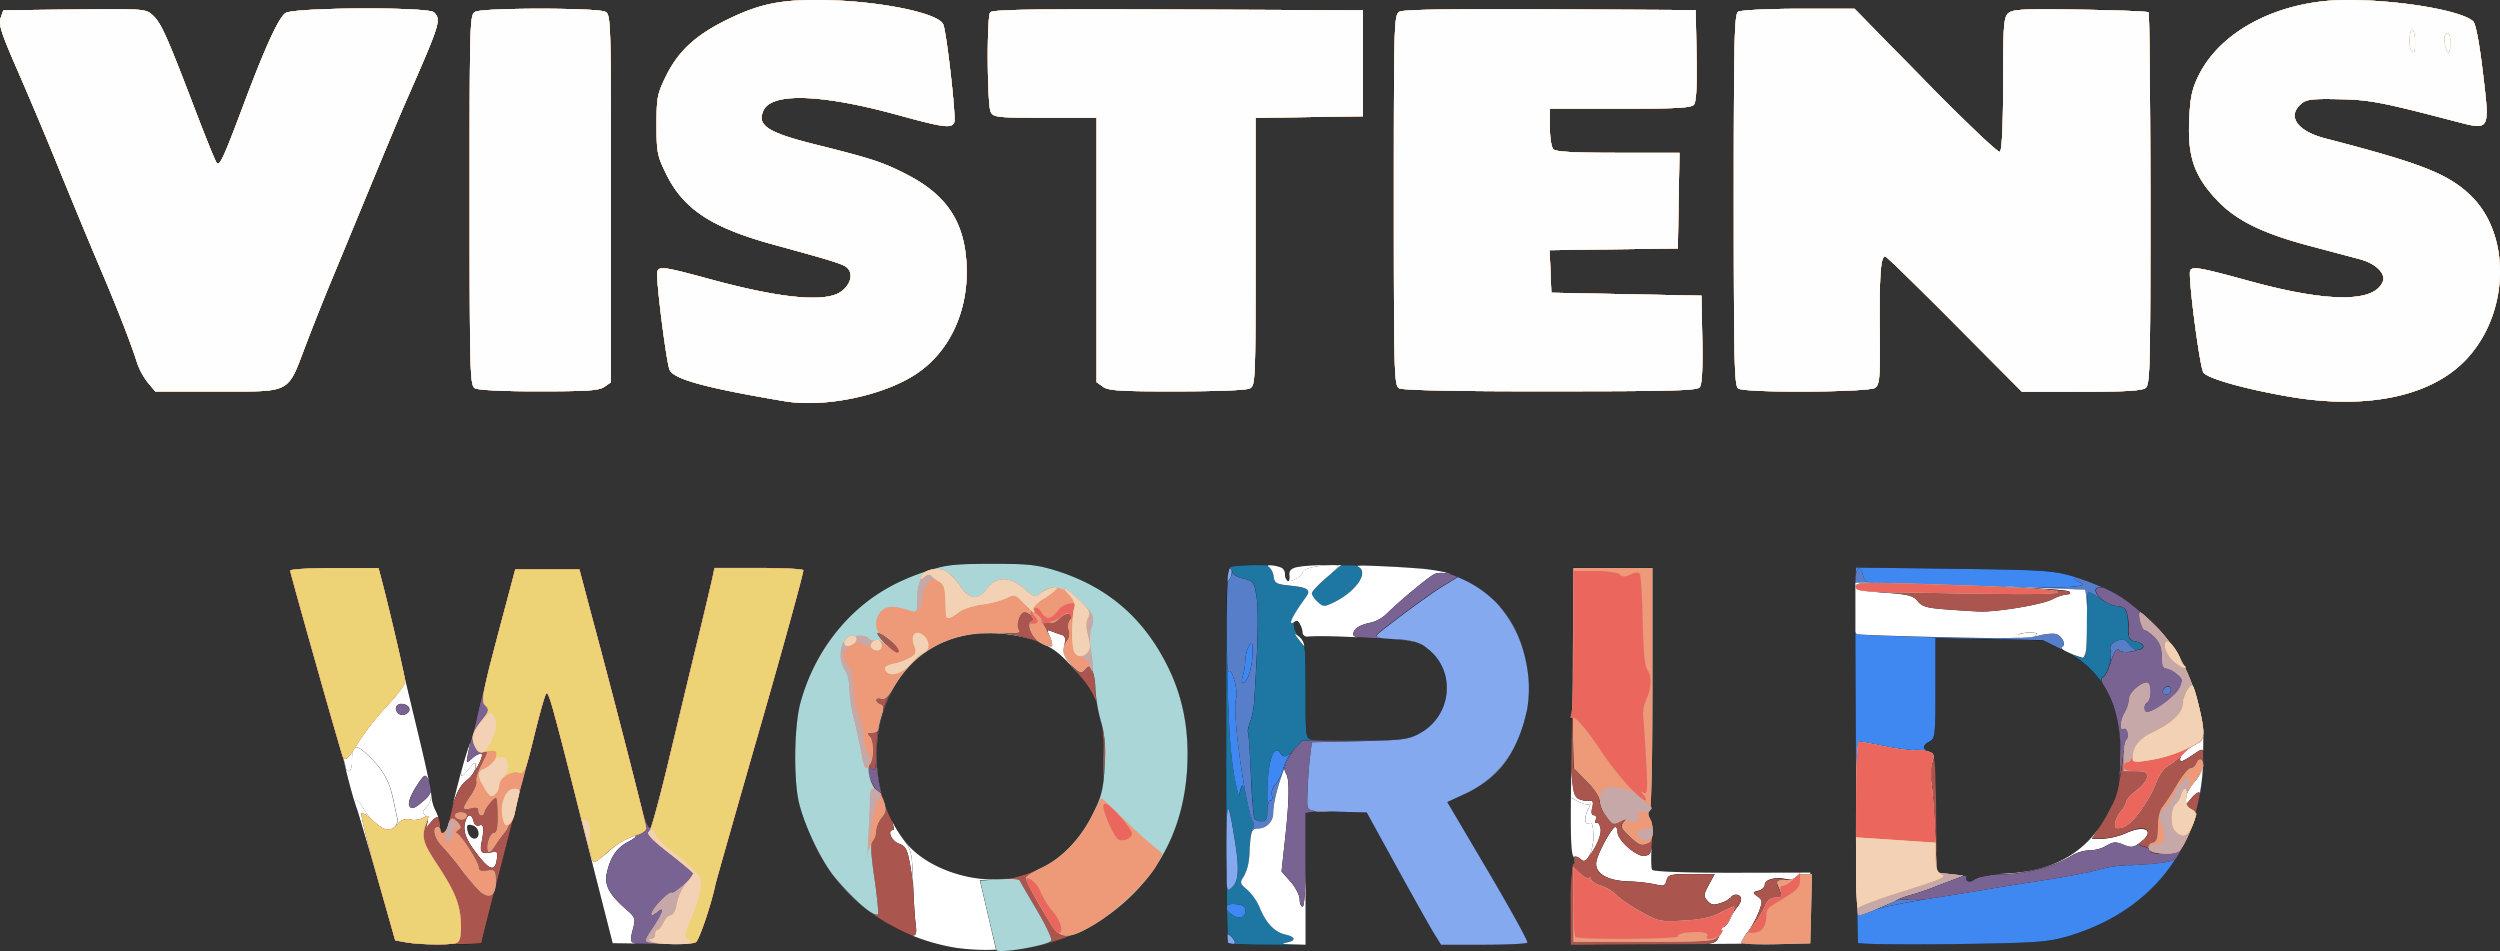 <?xml version="1.0" encoding="UTF-8"?> <svg xmlns="http://www.w3.org/2000/svg" viewBox="0 0 849.41 323.12"><rect x="0" y="0" width="849.41" height="323.12" fill="#333333" stroke="none"/><defs><style>.cls-1{fill:#1e76a2;}.cls-2{fill:#4088f1;}.cls-3{fill:#577fc9;}.cls-4{fill:#fff;}.cls-5{fill:#796393;}.cls-6{fill:#84a9ef;}.cls-7{fill:#aa554d;}.cls-8{fill:#aad6d8;}.cls-9{fill:#e97;}.cls-10{fill:#c5a8a7;}.cls-11{fill:#eb675d;}.cls-12{fill:#edd375;}.cls-13{fill:#f3d1b5;}.cls-14{fill:#fefefe;}</style></defs><title>logo_vistensРесурс 1</title><g id="Слой_2" data-name="Слой 2"><g id="Слой_1-2" data-name="Слой 1"><path d="M590.59,132c2.46,1.55,44.26,1.24,46.43-.34,1.64-1.21,1.79-3,1.64-20.38C638.5,93,639,87,640.54,87c.4,0,11,10.35,23.59,23L687,133H707.1c14.58,0,20.58-.35,21.83-1.26,1.59-1.17,1.72-5.79,1.68-64.18,0-34.61-.3-63.18-.62-63.49s-10.81-.72-23.33-.9c-20.11-.29-23-.14-24.42,1.32s-1.65,4.56-1.65,24c0,15.14-.35,22.59-1.1,23.05s-11.31-9.75-25.25-24L630.09,3l-19,0c-10.45,0-19.67.46-20.5,1-1.31.82-1.5,9-1.5,64S589.28,131.19,590.59,132ZM325.07,322.08c9.42,1.5,25.26.33,34.18-2.54,25.83-8.3,42.69-30.88,44.08-59.06.62-12.32-1.37-23-6.12-33-8.19-17.19-20.71-28.11-38.62-33.67-6.45-2-9.53-2.32-22-2.28-13,0-15.34.34-22.5,2.73-11.23,3.75-19.72,9.1-27.14,17.1-11.48,12.39-16.78,26.61-16.81,45.12,0,12.56,1.29,18.91,6.07,29.38C285,305.16,303.11,318.56,325.07,322.08Zm306.24-1.74c.28.47,14.75.65,32.15.41,29-.41,32.25-.63,39.11-2.67,29.06-8.62,45.9-30.81,46-60.58,0-1.65,0-4.94.07-7.31.07-5.92-3.5-18.38-7.34-25.65-4-7.63-15.55-19.12-23.32-23.26a88.73,88.73,0,0,0-13.39-5.37c-6.93-2.06-10-2.26-40.74-2.66l-33.25-.43-.12,2.84C630.11,204.45,630.88,319.64,631.31,320.34ZM50.26,130l2.51,3H78.05c11.17,0,16.07,0,19.11-2.34,2.72-2.12,4-6.15,6.86-13.79,2.38-6.26,6.11-15.65,8.3-20.88s7.84-19,12.57-30.5S135.36,40.23,137.65,35c12-27.28,12.28-28.26,9.74-30.8C145.48,2.29,99.72,2.52,97,4.45,94.62,6.09,90,16.24,82.6,36c-6.53,17.43-7.94,20.49-8.93,19.4-.45-.5-3.83-8.78-7.5-18.4C56.71,12.2,54.73,7.8,51.92,5.23,49.47,3,49.17,3,25.29,3.23L1.14,3.5.22,6.1c-.76,2.16.23,5.21,5.83,18,3.7,8.47,9.11,21.25,12,28.4,7.65,18.81,11.7,28.57,17,41,5.09,12,9.69,23.84,11.54,29.78A23.67,23.67,0,0,0,50.26,130Zm425.08,1.89c1.12.65,19.53,1,51.38,1.05,41.09,0,49.82-.21,50.77-1.36.79-.94,1.07-6.14.88-16.25l-.28-14.86-51-1-.29-7.23L526.5,85l21.8-.27,21.79-.27.55-32.5H549.81c-14.86,0-21.16-.34-22-1.2-.68-.68-1.2-3.93-1.2-7.5V37h23.88c19.12,0,24.1-.28,25-1.38.79-.95,1.07-6.27.88-16.75L576.09,3.5l-49.3-.26Q477.53,3,475.54,4c-1.9,1-2,2.58-2,64C473.59,126.85,473.7,131,475.34,131.92ZM137.67,320.11c4,.72,25.92,1,25.92.3,0-.26,2.5-10.24,5.57-22.19s7.8-30.5,10.53-41.22,5.23-20.17,5.55-21c.89-2.29,1.78.82,12.79,44.5l10.08,40,13.54.18c7.44.1,14.11-.17,14.81-.6,1.08-.67,5.2-12.92,6.59-19.58.23-1.1,7.13-25.4,15.35-54s14.74-52.34,14.5-52.75-7.12-.75-15.29-.75H242.75l-.68,3.25c-.37,1.79-3.13,13.37-6.13,25.75s-7.24,30.15-9.43,39.5l-.66,2.81c-2.71,11.61-3.93,16.87-5.11,16.86s-2.08-4.34-4.11-12.17c-4-15.53-13.81-53.05-17.45-67L197,193.5H175.09l-2.26,8.5c-1.24,4.67-3.89,14.58-5.88,22s-4.24,16.42-5,20a74.16,74.16,0,0,1-2.82,10,149.21,149.21,0,0,0-4,14.5c-1.44,6.05-2.85,11.79-3.12,12.75-.72,2.51-2.37,2.16-2.38-.5a13.49,13.49,0,0,0-1.5-5.11,14.07,14.07,0,0,1-1.49-5.31c0-1.34-1.76-9.72-3.91-18.63s-5.77-24.08-8.05-33.7-4.59-19.19-5.13-21.25l-1-3.75h-15c-8.23,0-15,.4-15,.88s4.07,15,9,32.25,9.28,32.49,9.56,33.87c.64,3.19,3.34,13,4.12,15,.32.83,3.37,11.17,6.76,23l6.18,21.5Zm279.59.22c.36.37,6.44.67,13.5.67h12.83V276.23l2.25-.36a86.57,86.57,0,0,1,10.42-.05l8.16.33,10.26,18.67c5.65,10.28,11.32,20.37,12.6,22.43l2.34,3.75H504c7.94,0,14.65-.35,14.92-.79s-5.75-11.34-13.37-24.25l-13.86-23.45,5.68-2.63c8.1-3.74,13.59-8.94,17.2-16.27a42.87,42.87,0,0,0,4.16-26.86c-2.83-16.69-11.94-27.22-28.06-32.41-5.19-1.67-40.68-3.08-48.39-1.93-4.06.61-4.52.94-4.28,3.11.15,1.33-.12,2.19-.59,1.89a3.12,3.12,0,0,1-.86-2.36c0-2.47-1.91-3.05-10-3.05-3.76,0-7.55.27-8.42.61-1.42.54-1.58,7.1-1.58,63.83C416.59,291.21,416.89,320,417.26,320.33ZM777.08,134.64c25.39,4.49,46.69.61,59-10.75,16.52-15.23,17.91-44,2.8-58-7.65-7.05-16.77-10.57-48.8-18.86C780.58,44.6,777,39.64,781.7,35.4c1.83-1.65,3.53-1.87,12.75-1.71,10.52.18,14.42.92,39.4,7.44l.84.22c4.85,1.27,7.6,2,9,.93,1.83-1.41,1.29-5.9,0-16.32l-.16-1.37c-1.16-9.81-2.41-16.44-3.25-17.27C836.66,3.64,815.34,0,797.48,0c-23,0-43.1,10.34-50.62,26-2.14,4.45-2.73,7.33-3.05,15-.52,12,1.66,18.52,8.83,26.36,6.63,7.26,15.58,11.77,32,16.13,7.38,2,15.1,4,17.16,4.57,5.42,1.47,8.85,4.85,7.74,7.64-2.84,7.12-18.63,7.07-45-.14-17.19-4.71-19.53-5.13-20.42-3.7s3.27,33.25,4.52,34.76C750.39,128.67,762.25,132,777.08,134.64Zm-510.49,1.67c13.6,2.28,33.67-1.9,44.82-9.35,11.43-7.63,17.83-21.74,17-37.41-.79-14.48-7-23.52-20.86-30.56-7.79-3.94-11.49-5.15-30.43-9.88-16.36-4.08-20-6.49-17.68-11.62,2.79-6.11,19.7-5.55,45.46,1.52,16,4.39,18.51,4.71,19.36,2.49.64-1.68-2.52-29.8-3.72-33.12C319,4.26,297.1,0,277.41,0c-13.13,0-20.06,1.59-31.05,7.12-10.25,5.15-16,10.5-20,18.74-3,6.11-3.25,7.33-3.25,16.64s.23,10.51,3.29,16.71c5.83,11.87,15.41,18.19,36.21,23.9,24.19,6.63,24.93,6.89,26.05,9,1.37,2.57-1,6.54-4.67,8-6.53,2.49-20.87.76-42.41-5.09-15.86-4.31-17.54-4.56-18.21-2.7-.61,1.7,3,30.71,4.18,33.4C228.9,128.83,239.83,131.81,266.59,136.31Zm108.22-4.87c1.86,1.3,6,1.56,25.07,1.56,13.83,0,23.6-.41,24.78-1,1.86-1,1.93-2.57,1.93-46.47V40.05l36.5-.55V3.5l-62.94-.26c-49.68-.2-63.1,0-63.73,1-1.19,1.87-1,31.56.21,33.83,1,1.79,2.25,1.93,18.5,1.93h17.46v89.89Zm-213.47.48c1,.6,10,1,21.78,1.05,16.54,0,20.41-.24,22.25-1.53l2.22-1.55V67.48C207.59,6.8,207.54,5,205.66,4c-2.58-1.39-41.56-1.39-44.14,0-1.88,1-1.93,2.77-1.93,64C159.59,126.85,159.7,131,161.34,131.92ZM346.71,297.58c-12.53,3.8-30.76-1.42-38.68-11.08-17.27-21.08-11.88-56.2,10.34-67.36,9.73-4.89,23.8-5.29,34.6-1,4.58,1.82,7.2,3.82,11.93,9.07,8.24,9.15,10,14.41,10.06,30.27.06,11.87,0,12.08-3.56,19C365.51,288,358.43,294,346.71,297.58Zm186.88,10V321l81.5-.53v-24l-26.5.06c-17.61,0-26.74-.3-27.22-1s-.44-4.24-.11-8.13c.38-4.49.18-7.84-.54-9.19s-.77-2.34-.18-2.71,1-16.57.94-41.56l0-41H534.59l0,18.25c0,10-.29,31.56-.63,47.82-.44,21.22-.3,30.16.52,31.69s.79,2.33.13,2.74S533.59,299.66,533.59,307.57ZM682.1,296.78c-5.3.29-9.88,1.07-11.16,1.91-1.45.95-2.38,1.07-2.82.36s-.28-1.12.16-1.21-1.66-.43-4.69-.75l-5.5-.59-.27-20.19c-.26-19.12-.38-20.22-2.25-20.82-2.53-.8-2.52-2.13,0-3.49,1.88-1,2-2.09,2-18.11v-17l36.5.66,7,3.44c13.86,6.85,20.11,19.12,19.35,38-.34,8.43-.8,10.53-3.59,16.2C710.09,288.85,698.81,295.87,682.1,296.78ZM482.59,249c-4.18,2.31-5.57,2.5-19.5,2.66-8.25.1-16,0-17.25-.3-2.22-.48-2.25-.7-2.25-16.76,0-15-.16-16.42-2-18.09-2.1-1.9-2.73-5.5-1-5.5.56,0,1.27,1.26,1.58,2.79.49,2.45.95,2.75,3.72,2.45,1.74-.18,10.43,0,19.3.5,15.58.81,16.25.93,19.85,3.68C494.68,227.75,493.35,243,482.59,249Zm-320,34.12c0,2.55-2.7,2.41-3.52-.19s-.29-3.17,1.88-2.34A2.89,2.89,0,0,1,162.59,283.11Z"></path><path class="cls-1" d="M417.75,193.05a.82.82,0,0,1,.42-.44c.87-.34,4.66-.61,8.42-.61,1.75,0,3.21,0,4.42.09-.36.12-.29.34.23.68a5.25,5.25,0,0,1,1.5,3.23c.31,2.22.94,2.56,5.54,3,6,.61,7.21,1.42,5.51,3.78-4.81,6.66-6.43,10.08-4.09,8.63l.17-.09c-.69.9-.05,3.37,1.49,4.94l-.52-.39c-1.55-1.2-.85-.08,2.31,3.71.39,2.28.44,6.42.44,15,0,16.06,0,16.28,2.25,16.76a60.57,60.57,0,0,0,6.37.29l-9.78.05L440,254.35c-2.63,2.83-3.89,3.26-4.88,1.65-2.35-3.8-4.5,3-4.5,14.15,0,8.09-.17,8.85-1.94,8.85a3.3,3.3,0,0,1-2.46-.84c-.29-.46-.81-7.1-1.18-14.75s-.83-14.21-1-14.58.11-1.94.72-3.5a27.49,27.49,0,0,0,1.37-6.83c1.29-19.39,1.57-30.86.85-35.5-.81-5.29-1-5.53-4.58-6.43-2.06-.51-3.74-1.52-3.74-2.25A1.31,1.31,0,0,0,417.75,193.05Zm19.09,127.23c-1.7.26-.93.48,2,.57l4.75.15H430.76c-4.67,0-8.91-.13-11.35-.33a.84.84,0,0,0,.18-.55,4,4,0,0,0-1.5-2.12,4.07,4.07,0,0,0-1-.7c-.06-1.91-.12-4.68-.18-8.16a5.88,5.88,0,0,0,1.46,1.48c2.39,1.84,4.75,1.27,4.75-1.13,0-1.51-.78-2.07-3.25-2.3-1.52-.15-2.53.05-3,.49,0-2.23-.06-4.72-.08-7.42.19,2.69.68,2.26,1.81,1.24,2.32-2.1,2.56-6.37.91-16.38-2.33-14.15-2.7-13.85-2.81,2.28v1.43c-.06-9.53-.09-20.61-.09-32.39,0-20.61,0-34.6.12-44.09,0,3,.09,6.5.17,10.4.51,26.26,1.25,36.09,3.41,45.25l.59,2.5.69-2.5c.58-2.09.9-1.52,2,3.5a46.23,46.23,0,0,0,2.16,7.69c.55,1,.51,1.93-.11,2.31s-1,3.33-1,6.65c0,3.93-.6,7.06-1.73,9-1.71,2.89-1.69,3,.93,5.16a18.35,18.35,0,0,1,4.28,6.21c2.09,5.15,5.05,8.25,8.65,9S440.42,319.74,436.84,320.28Zm277.48-88.09A33.1,33.1,0,0,0,701.19,221c3.62,1.77,6.83,2.9,7.21,2.53s.67-5.61.64-11.61.2-10.92.52-10.92a22.53,22.53,0,0,1,4.24,2.5c2,1.38,4.58,2.5,5.68,2.5,2.7,0,3.55,1.67,3.58,7,0,3.67.39,4.54,2,4.84,3,.57,4.09,2,2,2.81-1.26.49-2.4,0-3.7-1.61-1.62-2-2.2-2.16-4.36-1.18-1.93.88-2.36,1.65-1.92,3.44.63,2.5-1,7.78-2.74,8.85C713.91,230.42,713.89,231.11,714.32,232.19Zm-251.42-40c-1.42,0-2.08.17-1.56.41,3.9,1.85-.74,8.55-8.45,12.23-3,1.44-3.41,1.41-5.28-.28-1.11-1-2-2.32-1.95-2.92s2.31-3,5-5.35l4.95-4.24C458,192,460.41,192.08,462.9,192.16Zm27.81,2.18a51,51,0,0,1,6.34,2.49,48.5,48.5,0,0,0-6.34-2.43,68.35,68.35,0,0,0-9.78-1.32A60.64,60.64,0,0,1,490.71,194.34ZM440,192.84c-1.54.54-2,1.4-1.92,2.68C437.86,193.88,438.08,193.29,440,192.84Zm2.61,22.34a7.74,7.74,0,0,1-.37-1.39,7.54,7.54,0,0,0-.49-1.56A5.81,5.81,0,0,1,442.57,215.18Zm276,26.19A52.49,52.49,0,0,1,720.42,259,54.25,54.25,0,0,0,718.58,241.37Zm-236,7.62a17.18,17.18,0,0,0,5.83-5.27,17.21,17.21,0,0,1-5.83,5.28,14.54,14.54,0,0,1-6.35,2.16A15.25,15.25,0,0,0,482.59,249ZM435.5,193a2.12,2.12,0,0,1,1.09,2.08A2.51,2.51,0,0,0,435.5,193Zm8.78,23.36a13.82,13.82,0,0,1,1.67-.09h0A11.59,11.59,0,0,1,444.28,216.33Zm35.23,1.5a10.52,10.52,0,0,1,5.55,2.58A10.75,10.75,0,0,0,479.51,217.83ZM454.67,192h0Zm-17.22,5.41c.47.29.73-.53.6-1.83C438.19,196.88,437.92,197.71,437.45,197.41Z"></path><path class="cls-2" d="M631.31,320.34c-.09-.15-.2-5.48-.31-13.86.14,2.86.3,4.52.47,4.52a24.66,24.66,0,0,0,4.75-1.63c2.13-.9,10.84-2.72,19.37-4.06s17.75-2.83,20.5-3.32,11-1.81,18.42-2.95,15.68-2.73,18.43-3.55a39.32,39.32,0,0,1,9.18-1.49c2.3,0,7-.29,10.43-.65,4.15-.44,5.69-.76,6.91-2-7.8,12.57-20.37,21.86-36.89,26.76-6.86,2-10.09,2.26-39.11,2.67C646.06,321,631.59,320.81,631.31,320.34Zm-.66-51.22c-.14-19.25-.25-40-.27-54.6.17.58.38.94.62,1,.6.2,15,.73,32.09,1.18l25.44.68-30.94-.56v17c0,16-.12,17.1-2,18.11-2.33,1.24-2.53,2.46-.61,3.28a14.93,14.93,0,0,0-4.53-.4c-1.45.14-6-.46-10.21-1.32s-8-1.56-8.61-1.56S630.77,257.65,630.65,269.12Zm-.17-73.64.11-2.66,33.25.43c30.75.4,33.81.6,40.74,2.66.57.17,1.18.36,1.81.57-.83-.19-1.39-.22-1.58,0s.56.91,1.86,1.39c4.77,1.77-8.24,2.21-35.58,1.21-14.85-.54-29.35-1-32.23-1-4.74,0-5.29-.27-5.86-2.53-.34-1.38-1-2.5-1.4-2.5S630.78,194,630.48,195.48ZM416.92,225c.15,2.3.34,3.5.55,3.18,1-1.67,3.4,6.94,2.52,9.24-1.47,3.81,3,36.34,5.75,41.78a2.93,2.93,0,0,1,.35,1.25,3,3,0,0,0-.39-1.25,46.23,46.23,0,0,1-2.16-7.69c-1.07-5-1.39-5.59-2-3.5l-.69,2.5-.59-2.5C418.19,259.1,417.43,249.58,416.92,225Zm13.67,50.51c0,2.48-.3,3.31-1.45,3.47,1.32-.2,1.45-1.55,1.45-8.82,0-11.19,2.15-17.95,4.5-14.15.88,1.42,2,1.25,4-.78a15.51,15.51,0,0,0-3,5.7,13.76,13.76,0,0,1-2.64,5.44,4.38,4.38,0,0,0-1.32,3.83c.32,1,.09,1.81-.49,1.81S430.59,273.58,430.59,275.5Zm-6.1-46.65c-.6,1.73-1.53,3.15-2.07,3.15s-.64-.92-.18-2.25a20.52,20.52,0,0,0,.85-5.25,12.31,12.31,0,0,1,1.25-5c1.05-1.77,1.19-1.52,1.22,2.1A25.63,25.63,0,0,1,424.49,228.85Zm-7.61,80.29c0-.47,0-1,0-1.46.45-.44,1.46-.64,3-.49,2.47.23,3.25.79,3.25,2.3,0,2.4-2.36,3-4.75,1.13A5.88,5.88,0,0,1,416.88,309.14Zm328.27-30a78.12,78.12,0,0,0,3.41-21.65A68.23,68.23,0,0,1,745.15,279.15Zm-30.77-79.58c1.37.6,2.61,1.19,3.59,1.71s1.83,1.05,2.8,1.7A67.35,67.35,0,0,0,714.38,199.57Zm-45.76,99.89c.52.17,1.28-.09,2.32-.77a8.43,8.43,0,0,1,2.43-.84,8.56,8.56,0,0,0-2.52.9C669.42,299.69,668.73,299.94,668.62,299.46Zm70.67-78.18a35.16,35.16,0,0,1,2,3.26,70.57,70.57,0,0,1,4.7,11.87,68.4,68.4,0,0,0-4.69-11.8C740.73,223.54,740.05,222.42,739.29,221.28ZM440.73,253.53l1.7-1.84,9.78-.05h0l-9.69.05Zm226.71,44c.69.12,1,.21.86.25S667.78,297.67,667.44,297.58Z"></path><path class="cls-3" d="M416.92,225c0-.74,0-1.48,0-2.24-.08-3.9-.13-7.36-.17-10.4.07-7.18.18-11.78.36-14.72a2.17,2.17,0,0,0,.52-.63,4.63,4.63,0,0,0,.89-3.23,1.46,1.46,0,0,1,.11.55c0,.73,1.68,1.74,3.74,2.25,3.6.9,3.77,1.14,4.58,6.43.72,4.64.44,16.11-.85,35.5a27.49,27.49,0,0,1-1.37,6.83c-.61,1.56-.94,3.14-.72,3.5s.68,6.93,1,14.58.89,14.29,1.18,14.75a3.3,3.3,0,0,0,2.46.84,3.68,3.68,0,0,0,.49,0c1.15-.16,1.45-1,1.45-3.47,0-1.92.48-3.5,1.07-3.5s.81-.81.49-1.81a4.38,4.38,0,0,1,1.32-3.83,13.76,13.76,0,0,0,2.64-5.44,15.51,15.51,0,0,1,3-5.7l.84-.87.76-.82,1.79-1.84-2.78,2.91c-2.77,2.9-7.15,16.15-7.15,21.65a5.25,5.25,0,0,1-5.36,5.22c-1.91,0-2.19.71-2.64,6.86v-.18c0-3.32.45-6.31,1-6.65a1.14,1.14,0,0,0,.5-1.06,2.93,2.93,0,0,0-.35-1.25c-2.73-5.44-7.22-38-5.75-41.78.88-2.3-1.47-10.91-2.52-9.24C417.26,228.49,417.07,227.29,416.92,225Zm214-9.49c2.41.24,14.49.68,28.68,1,20.68.52,29.67.39,32.79-.46,2.36-.65,5.13-.91,6.16-.58,2.18.69,3.65,3.81,2,4.34-.41.14-.08.63.74,1.24l-.14-.07-.12-.06-7-3.44-5.56-.1-25.44-.68c-17.05-.45-31.49-1-32.09-1.18Zm83.46-15.93a2.35,2.35,0,0,0-2.13.39c-.81.83.41,2.57,2.21,4l-.66-.43a22.53,22.53,0,0,0-4.24-2.5c-.22,0-.39,2.25-.47,5.58-.16-3.24-.42-5.84-.72-6.11-.14-.12-12.12-.59-26.44-1.09,19.86.5,28.83,0,24.74-1.55-1.3-.48-2.14-1.1-1.86-1.39s.75-.15,1.58,0C708.93,197.33,711.87,198.47,714.38,199.57Zm2.25,26.7a10.35,10.35,0,0,0,.49-5c-.44-1.79,0-2.56,1.92-3.44,2.16-1,2.74-.82,4.36,1.18,1,1.19,1.85,1.77,2.75,1.79-1.89.77-5,1.06-6,.2s-1.67,0-3,3.88C717,225.36,716.8,225.82,716.63,226.27Zm-292.14,2.58a25.63,25.63,0,0,0,1.07-7.25c0-3.62-.17-3.87-1.22-2.1a12.31,12.31,0,0,0-1.25,5,20.52,20.52,0,0,1-.85,5.25c-.46,1.33-.39,2.25.18,2.25S423.89,230.58,424.49,228.85Zm206-33.37c.3-1.52.67-2.48,1.12-2.48s1.06,1.12,1.4,2.5c.57,2.26,1.12,2.5,5.86,2.53,2.33,0,12.3.31,23.9.71-13.14-.42-24.81-.74-28-.74h-4.37c0-1.07,0-1.86.05-2.34Zm7,113.46a39.21,39.21,0,0,0,5.42-2.52c1-.67,3.47-1,5.5-.73a34.88,34.88,0,0,0,6.31-.24A175.32,175.32,0,0,0,637.49,308.94Zm100.1-74.52A1.58,1.58,0,0,1,736,236c-.87,0-1.41-.53-1.19-1.19C735.44,233,737.59,232.65,737.59,234.42Zm-30-10.89c.64-.33,1-1.27,1.23-2.93a9.64,9.64,0,0,1-.42,2.93C708.3,223.62,708,223.62,707.59,223.53Zm-35.52,79.14c8.49-1.47,12.27-2.06,22.44-3.63-7.38,1.14-15.67,2.47-18.42,2.95C675.27,302.14,673.86,302.38,672.07,302.67Zm62.46-87.37A88.92,88.92,0,0,0,723.58,205,83.67,83.67,0,0,1,734.53,215.3ZM423,296.83a5.48,5.48,0,0,1-.44.93c-1.33,2-1.3,2.4.92,4.27-2.33-1.95-2.28-2.13-.64-4.91Zm291.13-66.48a.8.8,0,0,1,.23-.22,2.75,2.75,0,0,0,.65-.6,1.81,1.81,0,0,1-.7.72A.77.77,0,0,0,714.15,230.35Zm9.06-14.72a2.22,2.22,0,0,0,1.43,2.09C723.81,217.46,723.4,216.92,723.21,215.63ZM631.45,311a12.51,12.51,0,0,0,2-.55,9.93,9.93,0,0,1-2,.56Zm91-103a15.28,15.28,0,0,1,.58,5A15.6,15.6,0,0,0,722.48,208Zm-3.13-2h0Z"></path><path class="cls-4" d="M630.92,215.5a1.71,1.71,0,0,1-.54-1c0-7.42,0-13.26,0-16.52h4.37c.93,0,2.62,0,4.86.08-8.44-.11-9.06.3-9.06,1.27s2.53,1.53,9.61,2c8.27.58,9.87,1,11.41,2.9s3.16,2.32,9.64,2.8c4.31.33,9.42.65,11.34.72,5.91.22,21.32-2.35,24.7-4.12a14.39,14.39,0,0,1,5-1.68c1.1,0,1.4-.35.8-.95s-11.92-1.25-26.32-1.82l5.21.15h0c14.32.5,26.3,1,26.44,1.09.3.27.56,2.87.72,6.11,0,1.58-.06,3.4-.05,5.34,0,3.38-.07,6.52-.22,8.68-.27,1.66-.59,2.6-1.23,2.93a33.45,33.45,0,0,1-6.26-2.46c-.82-.61-1.15-1.1-.74-1.24,1.61-.53.14-3.65-2-4.34-1-.33-3.8-.07-6.16.58a13.4,13.4,0,0,1-1.48.29,6.23,6.23,0,0,0,.68-.36c1.12-.72.54-1-2.25-1-2.06,0-3.75.43-3.75,1,0,.32.26.56.67.72-5.2.21-13.6.14-26.66-.19C645.41,216.18,633.33,215.74,630.92,215.5ZM325.07,322.08a69.76,69.76,0,0,1-15.27-4.26c1.62.25,1.69-1.06,1.29-4.07-.3-2.34-.7-8.85-.88-14.47-.3-9.3-.57-10.53-3-13.76a43.62,43.62,0,0,1-5.44-9.43A43.63,43.63,0,0,0,308,286.5c7.21,8.79,23,13.9,35.17,11.89a35.25,35.25,0,0,1-5.69.6h-4.58l2.75,11.75c1.37,5.81,2.53,10.81,2.79,11.92A72.84,72.84,0,0,1,325.07,322.08Zm266.52-1.7c0,.1.41.19,1.15.26l-13.37.09c3.42-.28,3.76-.84,4.4-2a6.57,6.57,0,0,0,1-3c-.11-.41.25-.75.81-.75s1.57-1.24,2.24-2.75a17.45,17.45,0,0,1,2.48-4.07,4.81,4.81,0,0,0,1.26-2.75c0-1.57-2.55-2-3.44-.53a8.82,8.82,0,0,1-3.48,1.92c-2.36.83-3.21.69-4.48-.71-1.42-1.56-1.38-2.05.42-5.41l2-3.7h-7.88c-7.21,0-7.93.18-8.45,2.14s-1,2-3.86,1.34a57,57,0,0,0-9.1-1c-7.77-.24-12-3.11-10.75-7.34,1-3.6,5.28-11.14,6.29-11.15.41,0,.75.78.76,1.74,0,2.78,6.47,8.46,9.18,8.08,2-.29,2.35-1,2.61-5.55.17-2.87-.17-6.11-.75-7.19s-.7-2.19-.1-2.56c-.59.37-.52,1.4.18,2.71s.92,4.7.54,9.19c-.33,3.89-.28,7.55.11,8.13s9.61,1,27.22,1l26.5-.06v.5h-1.91c-1.36,0-2.78.5-3.15,1.1s-1.91.86-3.41.56c-3.68-.74-7,.24-7,2,0,.81-1,1.73-2.15,2-2.06.54-2.07.62-.3,1.91s1.72,1.7.5,5.1a30.83,30.83,0,0,1-3.7,6.83A15.3,15.3,0,0,0,591.59,320.38ZM107.64,226.13c-4.76-16.51-8.7-30.51-9-32.11.33,1.6,4.27,15.6,9,32.11,9.07,31.42,9.72,33.72,9.86,35.12a1,1,0,0,0,1.08.75c.55,0,1-1.46,1-3.25,0-5.84,1.25-6.23,5.76-1.84,4.87,4.72,6.93,8.42,8.27,14.85.55,2.61,1.15,5.41,1.34,6.24a3.34,3.34,0,0,1-3.26,4c-2.28-.05-6.62-4.08-8.7-8.09-1.29-2.48-2.53-2.66-2.45-1.16-1.12-3.69-2.87-10.23-3.37-12.72C116.92,258.62,112.62,243.38,107.64,226.13Zm427.41,65.8a1.16,1.16,0,0,1-.44,1.56c.64-.41.59-1.35-.15-2.73-.64-1.2-.87-7-.72-19.74l2.65,1.38c1.62.83,3.29,1.2,3.71.81s.25.27-.37,1.47c-1.56,3-1.45,5.65.2,5,1-.38,1.37.68,1.43,4.14.1,5.29-2.25,10.08-4.06,8.27C536,290.76,534.24,290.63,535.05,291.93Zm-366.26.13c-.58,4-2.26,3.7-6-1-4.26-5.29-5.56-8.42-4.79-11.5s2.17-3.35,2.9-.57c.34,1.3,1.06,1.8,2.06,1.42,1.44-.55,1.61,1.08.61,6.1-.58,2.92.14,3.71,2.86,3.17S169.2,289.3,168.79,292.06Zm186.24-73c1.28.43,2.21.62,2.38.46s0-1.69-.69-3.14c-1.08-2.35-1-2.55.59-1.89a35.68,35.68,0,0,0,3.39,1.2c1.24.36,1.45,1.2.93,3.64-.6,2.81-.09,3.85,4.46,9.17.86,1,1.65,2,2.36,3-1-1.35-2.2-2.75-3.55-4.25C360.93,222.82,358.44,220.71,355,219.06Zm392.38,50.62a.77.77,0,0,0-.14-.34c-.35-.34-1.53.45-2.62,1.77l-2,2.39,0-2.22c0-1.21,1.28-3.7,2.87-5.52a12.28,12.28,0,0,0,3-6A75.15,75.15,0,0,1,747.41,269.68Zm1.17-14.54a.58.58,0,0,0-.25-.33c-.47-.26-1.45.41-3.37,1.72h0c-2,1.37-3.82,2.32-4,2.11-1-1,1.14-3.58,4.24-5.25,2.64-1.42,3.38-2.37,3.44-4.58,0,.48,0,.94,0,1.37C748.61,251.69,748.59,253.56,748.58,255.14ZM440,192.84c.6-.15,1.37-.28,2.36-.43a71.24,71.24,0,0,1,8.38-.41h4.95l-4.94,4.23c4.81-4.12,4.87-4.24,2.17-4.23-5.18,0-10.29,1.24-10.29,2.46s-3.43,3.13-4.9,3c.31-.08.47-.82.36-1.88h0s0,0,0-.06C437.92,194.24,438.42,193.38,440,192.84ZM149,277.88c-.51-.46-1.35,0-2.55,1.41-1.53,1.8-1.75,1.87-1.23.36a2.21,2.21,0,0,0-.7-2.69c-1.12-.69-1.05-1.18.35-2.73s1.91-2.69,1.25-7a25.28,25.28,0,0,1,.46,3.05,14.07,14.07,0,0,0,1.49,5.31A14.76,14.76,0,0,1,149,277.88Zm7.64-15.61a1.93,1.93,0,0,0,0,.23c0,1.72.31,1.58,2.42-1,2.25-2.75,2.46-2.82,2.49-.86,0,1.21-1.26,3.16-3,4.5-2.07,1.63-3.41,3.94-4.84,8.85.41-1.7.87-3.58,1.32-5.49C155.58,266.41,156.12,264.27,156.65,262.27Zm5.94,20.84a2.89,2.89,0,0,0-1.64-2.53c-2.17-.83-2.69-.18-1.88,2.34S162.59,285.66,162.59,283.11Zm670-268.69c0,3.59-.69,4.68-1.48,2.33-1-3-.93-5.07.23-5.48C832.19,11,832.59,12,832.59,14.42ZM330.92,215.52a40.1,40.1,0,0,1,19.91,1.86A46.71,46.71,0,0,0,330.92,215.52Zm-32.45,33.11C300,239,304.28,230.11,311.2,224l.39-.33C304.55,229.83,300.07,238.85,298.47,248.63Zm3.58,65.4a62,62,0,0,1-25.83-28.13A62.71,62.71,0,0,0,302.05,314Zm72.59-65.35a93.41,93.41,0,0,1,.39,9.82c0,2.36,0,4.23-.09,5.78,0-1.76,0-3.93,0-6.78C375,254.13,374.86,251.23,374.64,248.68ZM353.7,321c2.07-.48,4.05-1,5.69-1.51a62,62,0,0,0,7.7-3,65.46,65.46,0,0,1-7.84,3.08A52.64,52.64,0,0,1,353.7,321ZM739.63,291c-.06.1-.12.19-.17.29-1.22,1.27-2.76,1.59-6.91,2-3.44.36-8.13.65-10.43.65h-.55c.7-.05,1.36-.09,1.95-.1,3.06-.05,7.82-.38,10.57-.75C737.19,292.75,738.43,292.49,739.63,291ZM534.17,246.74c.16-9.34.28-19,.35-26.64C534.47,228.74,534.34,238.83,534.17,246.74Zm211.54-11.23a84.87,84.87,0,0,0-3.08-8.18A75,75,0,0,1,745.71,235.51ZM167,224c2-7.42,4.64-17.33,5.88-22-1.24,4.67-3.89,14.58-5.87,22-.45,1.67-.92,3.44-1.39,5.23C166,227.46,166.5,225.69,167,224Zm370.88,97-4.24,0v0ZM150.47,282.93c-.37,0-.69-.46-.82-1.33C149.79,282.38,150.1,282.83,150.47,282.93Zm572.92-78.07.19.15c1.38,1.08,2.79,2.27,4.2,3.54C726.3,207.22,724.82,206,723.39,204.86ZM534.14,295c.14-.88.29-1.41.45-1.51A3.24,3.24,0,0,0,534.14,295ZM714.65,199.7a3.39,3.39,0,0,0-1.82-.08,3.35,3.35,0,0,1,1.81.08Z"></path><path class="cls-4" d="M442.57,215.18a5.81,5.81,0,0,0-.86-3c-.33-.74-.74-1.23-1.09-1.23a.92.92,0,0,0-.75.34l-.17.09c-2.34,1.45-.72-2,4.09-8.63,1.7-2.36.51-3.17-5.51-3.78-4.6-.46-5.23-.8-5.54-3a5.25,5.25,0,0,0-1.5-3.23c-.52-.34-.59-.56-.23-.68a10.74,10.74,0,0,1,4.49.88,2.51,2.51,0,0,1,1.09,2.08,3.12,3.12,0,0,0,.86,2.36.28.28,0,0,0,.24.05c1.47.14,4.9-1.78,4.9-3S447.7,192,452.88,192c2.67,0,2.64.11-2,4.1l-.16.13h0c-2.73,2.34-5,4.74-5,5.35s.84,1.91,1.95,2.92c1.87,1.69,2.26,1.72,5.28.28,7.71-3.68,12.35-10.38,8.45-12.23-.52-.24.14-.37,1.56-.41,6.27.18,12.81.51,18,.92a68.35,68.35,0,0,1,9.78,1.32c.85.26,1.68.54,2.5.84-2.48-.7-4.62-.79-6-.08-2.14,1.1-12.09,9.4-16.21,13.52a12.07,12.07,0,0,1-5.07,2.84c-4,.84-5.79,1.94-6.15,3.75-.12.62.18,1,1.5,1.28-7.32-.33-13.79-.47-15.33-.31a13.82,13.82,0,0,0-1.67.09A1.64,1.64,0,0,1,442.57,215.18Zm-5.73,105.1c3.58-.54,3.52-1.95-.12-2.75s-6.56-3.89-8.65-9a18.35,18.35,0,0,0-4.28-6.21l-.29-.25h0c-2.22-1.87-2.25-2.24-.92-4.27a5.48,5.48,0,0,0,.44-.93c1-1.9,1.55-4.84,1.57-8.5.45-6.15.73-6.83,2.64-6.86a5.25,5.25,0,0,0,5.36-5.22c0-3.51,1.78-10.18,3.8-15.3a3.85,3.85,0,0,0,.59,1.89c1.2,1.91,1.09,8.93-.33,21.93l-1.23,11.28,3.09,3.51c1.69,1.93,3.08,4.62,3.08,6s.45,2.47,1,2.47,1-6,1-15.88c0-1.51,0-2.88,0-4.12,0-2.19,0-4,0-5.51V321l-4.75-.15C435.91,320.76,435.14,320.54,436.84,320.28ZM139,273.55c.66,1.72,1.84,1.31,5.37-1.87a6.58,6.58,0,0,0,2-2.67c.26,2.9-.3,3.93-1.47,5.22-1.4,1.55-1.47,2-.35,2.73a1.92,1.92,0,0,1,.43.38,7.86,7.86,0,0,0-1.2.57,7.17,7.17,0,0,1-4.44.56,3.94,3.94,0,0,0-4.18,1.47,9.32,9.32,0,0,1-1,1A3.23,3.23,0,0,0,135,278c-.19-.83-.79-3.63-1.34-6.24-1.34-6.43-3.4-10.13-8.27-14.85-2.64-2.57-4.16-3.5-5-2.66.37-.58.77-1.24,1.22-2a91.16,91.16,0,0,1,9.71-12.38c3.44-3.65,6.25-7.37,6.25-8.27,0-.51-.67-3.74-1.67-8.18,2.2,9.26,5,20.89,6.76,28.26,1.24,5.12,2.34,10.07,3.06,13.6-.08-.16-.16-.33-.26-.5-1-1.94-1.28-1.79-4.11,2.56C139.66,270,138.63,272.65,139,273.55Zm53.49-15.06c.56,2.18,1.14,4.43,1.72,6.73,3.67,14.45,7,26.66,7.44,27.12s2.49-.71,4.61-2.6c4.26-3.81,7.53-5.76,9.54-5.7.73,0-.36.94-2.41,2-3.92,2.07-6.05,5.23-7.24,10.73-.84,3.91.87,7.15,6.28,11.9,3.54,3.1,3.61,3.29,2.56,7.23-.92,3.44-.84,4.11.52,4.52a7.65,7.65,0,0,0,1,.17l-8.35-.11L198,280.5C195.78,271.57,194,264.33,192.46,258.49ZM682.1,296.78c16.71-.91,28-7.93,34.73-21.61.36-.73.68-1.4,1-2a36.93,36.93,0,0,1-3.65,6.78L710.73,285l3.68,0a24.32,24.32,0,0,0,8.12-2c6.66-3,9.9-.56,4.46,3.4-2.19,1.6-2.94,1.68-5.56.59s-3.46-1-5.87.43a11.69,11.69,0,0,1-5.66,1.49,13,13,0,0,0-6.31,2C698,294.37,688.06,297,680.45,297l-1.55,0C679.92,296.92,681,296.84,682.1,296.78ZM533.93,259.46c0,2.3.14,4.37.28,5.75.46,4.68,1,5.85,2.72,6.45a8.57,8.57,0,0,0,3.44.48c.9-.17,1.09.52.64,2.31s-.22,2.55.58,2.55,1,.67.62,1.55-.2,1.31.28,1,1.09.59,1.35,2c.42,2.22-1.83,6.87-3.89,9.29a15.41,15.41,0,0,0,1.41-7c-.06-3.46-.43-4.52-1.43-4.14-1.65.63-1.76-2-.2-5,.62-1.2.79-1.86.37-1.47s-2.09,0-3.71-.81L533.74,271C533.78,267.67,533.84,263.83,533.93,259.46ZM303.53,282c.42,0,.07-1.53-.77-3.64a43.87,43.87,0,0,0,4.41,7.16c2.47,3.23,2.74,4.46,3,13.76q0,1.19.09,2.4c-.23-2.51-.6-5.37-1-7.6-1-5.63-1.49-6.55-3.93-7.47C302.78,285.63,301.33,282,303.53,282ZM160,251.61c-.47,2-.83,3.69-1.06,4.89-.57,2.92-.53,2.95,1.38,1.25a6.81,6.81,0,0,1,3.05-1.75c1.15,0-.3,3.37-2.24,6.22a3.47,3.47,0,0,0,.46-1.58c0-2-.24-1.89-2.49.86-2.11,2.58-2.45,2.72-2.42,1a1.93,1.93,0,0,1,0-.23c1-3.78,2-7,2.48-8.27C159.37,253.41,159.66,252.58,160,251.61ZM121.32,275c-.17-.43-.44-1.24-.75-2.28-.08-1.5,1.16-1.32,2.45,1.16a21.22,21.22,0,0,0,3.5,4.77c-1.73-1.57-3.35-2.57-3.68-2.24s2.09,10.18,5.4,21.86l6,21.23,3.4.61-3.41-.61L128.08,298C124.69,286.17,121.64,275.83,121.32,275Zm14-32.63c1.17,1.16,3.8.21,3.8-1.38,0-.82-1-1.63-2.25-1.81C134.65,238.87,133.72,240.79,135.29,242.37ZM820.59,14c0,4.09-.17,4.5-1.33,3.33s-.78-7.33.33-7.33C820.14,10,820.59,11.8,820.59,14ZM120.09,254.74a11,11,0,0,0-.48,4c0,1.79-.47,3.25-1,3.25a1,1,0,0,1-1.08-.75,26.46,26.46,0,0,0-1-4C117.2,258.47,118.06,257.87,120.09,254.74ZM691.59,216a6.23,6.23,0,0,1-.68.36c-1.14.16-2.66.28-4.65.36-.41-.16-.67-.4-.67-.72,0-.55,1.69-1,3.75-1C692.13,215,692.71,215.28,691.59,216Zm-250.75-.11.52.39.23.22a4.56,4.56,0,0,1,1.56,3.1C440,215.81,439.29,214.69,440.84,215.89Zm72.95,39.29c-3.61,6.51-8.87,11.23-16.38,14.7A35.74,35.74,0,0,0,513.79,255.18Zm-215.32-6.55a50.19,50.19,0,0,0,1.37,22.23,49,49,0,0,1-.3-27.28A49.73,49.73,0,0,0,298.47,248.63Zm421.64,15.6c.14-1.47.23-3.17.31-5.26v0a66.48,66.48,0,0,0-.2-9,59,59,0,0,1,.37,6.59A56.24,56.24,0,0,1,720.11,264.23ZM446.39,275.8c1.43-.39,3.57-.28,6.76-.12.94.05,2,.1,3.11.14C452.28,275.67,448.15,275.66,446.39,275.8ZM185.68,235.45a.27.27,0,0,1,.22-.11c.25,0,.45.62.75,1.38.22.57,1,3.6,2.26,8.13C187,237.67,186.18,235.53,185.68,235.45Zm-37.12,42.26c-.5,0-1.18.54-2,1.58l-1.83,2.21.6-2.36c0-.17.08-.32.11-.47a2.85,2.85,0,0,1-.17,1c-.52,1.51-.3,1.44,1.23-.36C147.36,278.24,148.05,277.71,148.56,277.71ZM516.93,219.2a40.25,40.25,0,0,0-7.07-12.81A37.58,37.58,0,0,1,516.93,219.2Zm-37.42-1.37c-1-.18-2.25-.33-3.86-.46,5.42.3,6.58.87,9.38,3l.48.38-.44-.34-.64-.48a10.09,10.09,0,0,0-4.91-2.11Zm-295,20.58c-1,3.61-2.86,10.76-4.86,18.59C182.21,247.11,183.65,241.44,184.55,238.41Zm307-5.33a17.49,17.49,0,0,1-6.87,14.57,16.85,16.85,0,0,0,3.76-3.93c.21-.3.41-.6.59-.91h0A17.84,17.84,0,0,0,491.53,233.08ZM159,264.79a7,7,0,0,1-.85.75l-.34.28a10,10,0,0,1,.78-.68ZM98.59,193.88c0-.35,3.63-.66,8.82-.8-5.17.14-8.8.45-8.82.81Zm438.79,98.31,0-.05a3.62,3.62,0,0,0-2-1.12,3.44,3.44,0,0,1,2,1.09Zm-19.06-48.82c.17-.75.32-1.5.46-2.27C518.65,241.86,518.49,242.61,518.32,243.37ZM129.6,197.14c0-.13-.07-.26-.1-.39l-1-3.75,1,3.75Zm24.53,75.64c-.12.39-.25.81-.38,1.25v0C153.89,273.57,154,273.16,154.13,272.78Z"></path><path class="cls-5" d="M221,320.22a53.26,53.26,0,0,0,5.71.48c-1.58,0-3.28,0-5,0l-5.19-.07a7.65,7.65,0,0,1-1-.17c-1.36-.41-1.44-1.08-.52-4.52,1-3.94,1-4.13-2.56-7.23-5.41-4.75-7.12-8-6.28-11.9,1.19-5.5,3.32-8.66,7.24-10.73,2-1.08,3.14-2,2.41-2h-.36l.2-.06c2.3-.62,4-1.67,4-2.51,0-.46-1.39-6.18-3.53-14.65l.57,2.17c2,7.83,3.05,12.16,4.11,12.17.19,0,.37-.13.57-.39a8.2,8.2,0,0,1-.66,1.65c-.92,1.1.45,2.61,6.9,7.6,4.42,3.42,8,6.53,8,6.9,0,1.23-6.62,7.12-7.27,6.47-.35-.35-2.17,1-4,3-3.22,3.41-3.95,5.92-1,3.49,2.77-2.3,2.28,0-1.05,4.95S218.88,319.9,221,320.22Zm493.37-88c-.35-.87-.4-1.48-.17-1.84a.77.77,0,0,1,.18-.1,1.81,1.81,0,0,0,.7-.72,10.21,10.21,0,0,0,1.6-3.26c.17-.45.34-.91.5-1.38,1.3-3.92,1.93-4.74,3-3.88s4.16.57,6-.2a2.32,2.32,0,0,0,1-.18c2.08-.79,1-2.24-2-2.81l-.45-.1a2.22,2.22,0,0,1-1.43-2.09,14.3,14.3,0,0,1-.13-1.82v0h0c0-.25,0-.52,0-.8v0a15.6,15.6,0,0,0-.58-5h0a2.77,2.77,0,0,0-2.93-2h-.2a14,14,0,0,1-4.89-2.07c-1.8-1.4-3-3.14-2.21-4a1.35,1.35,0,0,1,.58-.34,3.39,3.39,0,0,1,1.82.08,64.09,64.09,0,0,1,6.12,3.28c.85.57,1.73,1.2,2.62,1.88h0c1.26,1,2.56,2.06,3.86,3.21a.19.19,0,0,0-.11.05c-.72.73.69,5.88,1.61,5.88.51,0,2,1.1,3.39,2.45,1.79,1.8,2.45,3.54,2.45,6.5,0,2.79.43,4.05,1.39,4.05a8.19,8.19,0,0,1,3.68,1.86c2.05,1.66,2.17,2.15,1.08,4.77S732,242,729.55,242c-1.27,0-1.24-2.71,0-3.5s1.29-6.5,0-6.5c-2.23,0-6,3.34-6,5.36a11.61,11.61,0,0,1-1.46,4.64c-1.59,2.79-2,6.42-.6,5.56s2.32,2.47,1.21,3.82c-.5.61-1.22,3.82-1.59,7.12a73,73,0,0,1-1.16,7.25c.06-.48.11-1,.16-1.52a56.24,56.24,0,0,0,.48-7.73,53.12,53.12,0,0,0-.38-6.47,46,46,0,0,0-1.63-8.66A33.32,33.32,0,0,0,714.32,232.19Zm-46.88,65.39c.34.09.63.17.86.25h0c-.44.09-.51.63-.16,1.21a.94.94,0,0,0,.5.41c.11.48.8.23,2.23-.71a8.56,8.56,0,0,1,2.52-.9,45.55,45.55,0,0,1,5.53-.83l1.55,0c7.61,0,17.5-2.63,23.14-6.15a13,13,0,0,1,6.31-2,11.69,11.69,0,0,0,5.66-1.49c2.41-1.43,3.3-1.49,5.87-.43s3.35,1,5.47-.52c-.53.57-.1.76,1.44,1.19,1.24.35,2.25,1,2.25,1.52,0,1.51,8.75,1,10.36-.62a4,4,0,0,0,.39-.47q-.81,1.53-1.71,3c-1.2,1.46-2.44,1.72-5.54,2.13-2.75.37-7.51.7-10.57.75-.59,0-1.25,0-1.95.1a40.77,40.77,0,0,0-8.63,1.48c-2.75.82-11.05,2.42-18.43,3.55-10.17,1.57-14,2.16-22.44,3.63-4.2.69-10.51,1.71-16.48,2.64l-.87.14a34.88,34.88,0,0,1-6.31.24,12,12,0,0,0-4.23.22,24.52,24.52,0,0,1,4.93-1.91,92.24,92.24,0,0,0,9.43-3.25l8.5-3.23ZM446.39,275.8a5.06,5.06,0,0,0-.55.07l-2.25.36v6.26c0,1.5,0,3.32,0,5.51,0,1.24,0,2.61,0,4.12,0,9.92-.38,15.88-1,15.88s-1-1.11-1-2.47-1.39-4-3.08-6l-3.09-3.51,1.23-11.28c1.42-13,1.53-20,.33-21.93a3.85,3.85,0,0,1-.59-1.89,22.65,22.65,0,0,1,3.35-6.35l2.78-2.91,9.69-.05c3.07.05,6.92.06,10.88,0,6.74-.08,10.54-.16,13.15-.49l.94-.13c-2.78.49-6.94.63-15.28.81l-16.19.36-.63,5.15c-.35,2.83-.71,8.07-.81,11.65,0,.72,0,1.36-.08,1.93-.09,1.88-.15,3,.38,3.71s1.25.85,2.76,1A7.91,7.91,0,0,0,446.39,275.8ZM495.25,196l-5,3.06c-4.24,2.61-13.7,9.5-21.29,15.52-2.33,1.85-1.68,2.15,5.46,2.55a29.54,29.54,0,0,1,5.84.74,28.42,28.42,0,0,0-4.64-.53c-2.47-.21-5.79-.39-10.43-.63l-3.94-.19c-1.32-.27-1.62-.66-1.5-1.28.36-1.81,2.17-2.91,6.15-3.75a12.07,12.07,0,0,0,5.07-2.84c4.12-4.12,14.07-12.42,16.21-13.52,1.38-.71,3.52-.62,6,.08C493.9,195.49,494.59,195.76,495.25,196ZM139,273.55c-.34-.9.69-3.55,2.4-6.19,2.83-4.35,3.07-4.5,4.11-2.56.1.17.18.34.26.5.15.72.28,1.39.39,2s.17,1.22.22,1.73a6.58,6.58,0,0,1-2,2.67C140.81,274.86,139.63,275.27,139,273.55Zm21-21.94c.69-2.2,1.46-5.13,2-7.61.59-2.76,2.06-8.76,3.62-14.77.47-1.79.94-3.56,1.39-5.23,1.34-5,3-11.12,4.27-16-7.7,29-7.84,30.23-6.3,31.78s1.29,1.91-1.39,5.29c-3.37,4.26-3.73,7.17-1.18,9.69a6,6,0,0,1,1.08,1.26h-.11a6.81,6.81,0,0,0-3.05,1.75c-1.91,1.7-1.95,1.67-1.38-1.25C159.13,255.3,159.49,253.63,160,251.61Zm137.79,5.07a49.2,49.2,0,0,0,1.78,13.15,1.1,1.1,0,0,0-1-.83c-1.06,0-4-5.93-4-8.09,0-.83.42-.81,1.5.09,1.3,1.08,1.52.53,1.66-4.13ZM135.29,242.37c-1.57-1.58-.64-3.5,1.55-3.19,1.24.18,2.25,1,2.25,1.81C139.09,242.58,136.46,243.53,135.29,242.37Zm602.3-8c0-1.77-2.15-1.46-2.77.39-.22.66.32,1.19,1.19,1.19A1.58,1.58,0,0,0,737.59,234.42Zm-434.39-.17a43.73,43.73,0,0,0-3.66,9.33,49.23,49.23,0,0,0-1.66,9.58,36.81,36.81,0,0,1,2-11.43A38.34,38.34,0,0,1,303.2,234.25Zm214-14.12a41.85,41.85,0,0,0-8.78-15.3c.49.5,1,1,1.42,1.56h0a40.36,40.36,0,0,1,7.07,12.81C517,219.51,517.13,219.82,517.22,220.13ZM199.18,202l2.6,10c-1-3.85-2.25-8.46-3-11.46l-1.86-7H197Zm258.33,73.87,6.83.13.08.15Zm271.64,6.06c-1-.62-3.45-.43-6.62,1C725.94,281.4,728.24,281.06,729.15,281.93ZM201.61,292.34c.43.35,2.53-.87,4.85-2.8l-.23.2c-2.12,1.89-4.2,3.07-4.61,2.6Zm98-22.09a1.76,1.76,0,0,0,0-.34c.09.31.18.63.28.95h0c.43,1.46.93,2.89,1.5,4.3A23.09,23.09,0,0,1,299.6,270.25Zm439.69-49c.66,1,1.26,2,1.77,2.89A61.24,61.24,0,0,0,736,217C737.19,218.43,738.32,219.89,739.29,221.28Zm-101.8,87.66-.44.13c1.59-.65,3.37-1.43,5.19-2.26A51.31,51.31,0,0,1,637.49,308.94ZM160.82,262.68c.1-.16.19-.31.27-.46a26.81,26.81,0,0,0,1.51-2.5c-.06.11-.11.22-.17.34A16.42,16.42,0,0,1,160.82,262.68ZM235.94,222c2.65-10.91,5.1-21.21,5.9-24.72-.72,3.21-2.77,11.82-4.93,20.72-1.24,5.11-3,12.28-4.75,19.7C233.48,232.2,234.8,226.71,235.94,222Zm430.37,75.41-8.22-.91,5.5.59C664.63,297.2,665.56,297.31,666.31,297.41Zm79.4-61.9.06.18A74.67,74.67,0,0,0,741.49,225c.38.74.76,1.53,1.14,2.36A84.87,84.87,0,0,1,745.71,235.51Zm-.41,34.89c-.25.26-.51.55-.77.85l-1.87,2.25,2-2.39A7.51,7.51,0,0,1,745.3,270.4ZM159,264.79l.08-.07a9.24,9.24,0,0,1-.92.82A9.11,9.11,0,0,0,159,264.79Zm143.72,13.5,0,.07c.1.23.18.46.26.68Z"></path><path class="cls-6" d="M518.32,243.37a47.73,47.73,0,0,1-3.71,10.24c-.26.53-.54,1.06-.82,1.57a35.74,35.74,0,0,1-16.38,14.7l-5.68,2.63L505.59,296c7.62,12.91,13.64,23.82,13.37,24.25S512,321,504,321H489.62l-2.34-3.75c-1.28-2.06-6.95-12.15-12.6-22.43l-10.26-18.67-.08-.15-6.83-.13-1.25-.05c-1.14,0-2.17-.09-3.11-.14a38.11,38.11,0,0,0-5.82-.05c-1.51-.14-2.33-.42-2.76-1s-.47-1.83-.38-3.71c0-.57.06-1.21.08-1.93.1-3.58.46-8.82.81-11.65l.63-5.15,16.19-.36c8.34-.18,12.5-.32,15.28-.81a14.55,14.55,0,0,0,5.41-2c.34-.19.67-.38,1-.59s.74-.49,1.09-.75h0a17.48,17.48,0,0,0,6.87-14.55v0a16.49,16.49,0,0,0-6-12.32l-.48-.38a11.15,11.15,0,0,0-4.74-2.48,29.54,29.54,0,0,0-5.84-.74c-7.14-.4-7.79-.7-5.46-2.55,7.59-6,17.05-12.91,21.29-15.52l5-3.06c.61.26,1.21.52,1.8.8a38.32,38.32,0,0,1,11.39,8,41.85,41.85,0,0,1,8.78,15.3,52.12,52.12,0,0,1,1.55,6.62,42.16,42.16,0,0,1,0,14.35s0,0,0,.05Q518.56,242.28,518.32,243.37ZM416.78,300.26c0-3.47-.07-7.3-.1-11.43V287.4c.11-16.13.48-16.43,2.81-2.28,1.65,10,1.41,14.28-.91,16.38C417.46,302.52,417,303,416.78,300.26Zm.48,20.07a18.66,18.66,0,0,1-.2-3,4.07,4.07,0,0,1,1,.7,4,4,0,0,1,1.5,2.12.84.84,0,0,1-.18.55A6.59,6.59,0,0,1,417.26,320.33Zm-.19-122.7a15,15,0,0,1,.68-4.58,1.18,1.18,0,0,1,.73.72,4.63,4.63,0,0,1-.89,3.23A2.17,2.17,0,0,1,417.07,197.63Z"></path><path class="cls-7" d="M533.59,307.57a103.11,103.11,0,0,1,.55-12.56,3.24,3.24,0,0,1,.45-1.51h0a1.16,1.16,0,0,0,.44-1.56c-.39-.63-.19-.92.27-.91h0a3.5,3.5,0,0,1,2,1.11l0,.05c.85.74,1.81.08,2.57-1.37,2.06-2.42,4.31-7.07,3.89-9.29-.26-1.38-.87-2.26-1.35-2s-.61-.15-.28-1,.07-1.55-.62-1.55-1-.86-.58-2.55.26-2.48-.64-2.31a8.57,8.57,0,0,1-3.44-.48c-1.76-.6-2.26-1.77-2.72-6.45-.14-1.38-.24-3.45-.28-5.75v-.39c.08-3.89.16-8.07.23-12.33s.17-9.14.23-14.09c0,8.46.06,15.86.15,19.1l.26,9.25,4.39,4.45c2.61,2.65,4.39,5.39,4.39,6.75a10.64,10.64,0,0,0,2.32,5.19c2.1,2.63,2.52,2.77,4.74,1.58s2.32-1.15,1.07.36-1,2,1.86,4.66c3.4,3.18,3.91,3.37,6.43,2.4a3,3,0,0,0,1.42-2.39c0,.43,0,.86,0,1.28-.26,4.59-.58,5.26-2.61,5.55-2.71.38-9.16-5.3-9.18-8.08,0-1-.35-1.75-.76-1.74-1,0-5.26,7.55-6.29,11.15-1.22,4.23,3,7.1,10.75,7.34a57,57,0,0,1,9.1,1c2.88.69,3.38.52,3.86-1.34s1.24-2.14,8.45-2.14h7.88l-2,3.7c-1.8,3.36-1.84,3.85-.42,5.41,1.27,1.4,2.12,1.54,4.48.71a8.82,8.82,0,0,0,3.48-1.92c.89-1.43,3.44-1,3.44.53a4.81,4.81,0,0,1-1.26,2.75,17.45,17.45,0,0,0-2.48,4.07c-.67,1.51-1.68,2.75-2.24,2.75h-.07l.31-.25c1.61-1.22,4.21-6.75,3.18-6.75a34.08,34.08,0,0,0-4.73,2.17c-3,1.53-6.64,2.31-12.4,2.62-7.89.44-8.4.33-14.52-3.09-3.49-1.95-7.17-4.46-8.19-5.59A14.27,14.27,0,0,0,544,301c-1.86-.61-3.38-1.61-3.38-2.2s-.3-.79-.68-.42-1.72-.3-3-1.51l-2.32-2.18V320h23.85c22.57,0,23.94-.11,25.65-2l.13-.14c-.14.29-.29.59-.45.89-.64,1.14-1,1.7-4.4,2l-41.54.27h-4.24ZM302.05,314h0c-1.07-.61-2.11-1.24-3.13-1.91s-1.74-1.16-2.58-1.77c.89.45,1.6.64,1.91.33s-.25-5.77-1.18-12.19c-1.24-8.53-1.39-12-.59-12.78a5.39,5.39,0,0,0,1.11-3.3,8.7,8.7,0,0,1,1.88-4.51c1.43-1.76,1.66-2.7,1-4.83.25.65.54,1.35.86,2.09q.18.46.39.93c.31.74.65,1.48,1,2.2l.29.75c.65,1.75.88,3,.51,3-2.2,0-.75,3.63,1.84,4.61,2.44.92,2.93,1.84,3.93,7.47.4,2.23.77,5.09,1,7.6.2,5,.53,10.06.79,12.07.4,3,.33,4.32-1.29,4.07A66.17,66.17,0,0,1,302.05,314Zm446.53-58.89c0,.93,0,1.75,0,2.36s0,1.22,0,1.83c-.29-1.71-1.55-1.78-2.3.17a2.32,2.32,0,0,1-1.9,1.5c-.72,0-2.85,2.59-4.72,5.75a79.89,79.89,0,0,1-4.9,7.54c-.89,1.06-1.5,3.79-1.5,6.68,0,3.89-.38,5-1.82,5.37-1.17.31-1.59,1-1.2,2.07a1.74,1.74,0,0,0,.1.19,4.73,4.73,0,0,0-1.95-1c-1.54-.43-2-.62-1.44-1.19l.09-.07c2.85-2.07,3.32-3.73,2.16-4.41-.91-.87-3.21-.53-6.62,1a24.32,24.32,0,0,1-8.12,2l-3.68,0,3.41-5.08a36.93,36.93,0,0,0,3.65-6.78,23.39,23.39,0,0,0,2.16-7.4,72.3,72.3,0,0,0,1.16-7.24c.17-1.48.4-2.94.66-4.16a23.46,23.46,0,0,0-.18,2.86V262h4c3.25,0,4,.35,4,1.88,0,1-1.58,3.08-3.5,4.55s-3.5,3.14-3.5,3.71a9.61,9.61,0,0,1-2,3.59,9.19,9.19,0,0,0-2,4.32c0,1.45.51,1.64,2.75,1.06,3-.78,8.82-8.69,11.47-15.61.84-2.2,2.51-4.51,3.71-5.12a25.77,25.77,0,0,0,4.69-3.69c-.56.82-.72,1.55-.3,2,.2.21,2-.74,4-2.11h0c1.92-1.31,2.9-2,3.37-1.72A.58.58,0,0,1,748.58,255.14ZM154.13,272.78c1.11-3.51,2.21-5.52,3.69-7l.34-.28h0a9.24,9.24,0,0,0,.92-.82,9.58,9.58,0,0,0,1.73-2,16.42,16.42,0,0,0,1.61-2.62c.06-.12.11-.23.17-.34,1-1.92,1.5-3.56.84-3.71a3,3,0,0,0-.36-.5,1.36,1.36,0,0,0,1.09.1c1.87-.72,1.8-.28-.65,4.53-1.14,2.23-1.85,4.63-1.58,5.34s-.59,2.89-1.93,4.85c-3,4.47-3,5,.08,4.26,1.84-.46,2.5-.23,2.5.89,0,.84.45,1.52,1,1.52a1,1,0,0,0,1-1c0-1.08,3.12-5,4-5,.29,0,.56,2.7.59,6,0,4.26-.31,6-1.23,6-1.4,0-2.79,4.11-2.1,6.19.25.76,1.17.08,2.28-1.71a46.6,46.6,0,0,1,3.75-5.12c1.16-1.32,4-10.36,7.35-23.5,2.12-8.29,3.53-13.84,4.51-17.45-.9,3.34-2.17,8.33-4,15.59-2.73,10.72-7.47,29.27-10.53,41.22l-.89,3.45a11.42,11.42,0,0,0,.15-2.59c-.13-3.46-.32-3.66-3-3.27-2.1.31-2.84,0-2.84-1.17,0-1.67-5.89-10.88-7.36-11.51-.48-.21-.28-.73.43-1.17,1.07-.66,1.07-1.09,0-2.38-1.83-2.22-2.74-2-3.47.92-.05.18-.1.35-.16.52.26-.95.92-3.64,1.73-7C153.88,273.59,154,273.17,154.13,272.78Zm-5.12,5.1a10.38,10.38,0,0,1,.57,2.87,5.31,5.31,0,0,0,.07.85c.13.87.45,1.31.82,1.33l.14,0c-.55.29-1,.05-1-.95a1,1,0,0,0-1-1c-1.86,0-1,3.9,1.34,6.21a103.25,103.25,0,0,1,7,8.51c2.57,3.41,5.65,6.89,6.83,7.72,2.08,1.45,3.6,1,4.26-.95-2.54,10-4.47,17.69-4.47,17.92s-5.48.44-11.46.37a11.43,11.43,0,0,0,2.88-.39c1.13-.43,1.58-1.93,1.57-5.25,0-7.15-1.68-11.69-7.69-20.82-5.62-8.53-5.95-9.92-3.72-15.69.07-.17.13-.33.17-.46a2.07,2.07,0,0,1,.06.5c0,.15-.07.3-.11.47l-.6,2.36,1.83-2.21c.86-1,1.54-1.57,2-1.58A.63.63,0,0,1,149,277.88Zm495.33-76.66c43.63.88,55.71.84,54.68-.19-.56-.56-8.64-1.21-21.31-1.76,13.93.57,24.87,1.32,25.33,1.78s.3.95-.8.95a14.39,14.39,0,0,0-5,1.68c-3.38,1.77-18.79,4.34-24.7,4.12-1.92-.07-7-.39-11.34-.72-6.48-.48-8.15-1-9.64-2.8s-3.14-2.32-11.41-2.9c-2.39-.17-4.27-.34-5.7-.53C636.6,201,639.73,201.13,644.34,201.22ZM168.79,292.06c.41-2.76.26-2.9-2.38-2.37s-3.44-.25-2.86-3.17c1-5,.83-6.65-.61-6.1-1,.38-1.72-.12-2.06-1.42-.73-2.78-2.13-2.5-2.9.57s.53,6.21,4.79,11.5C166.53,295.76,168.21,296,168.79,292.06Zm177.92,5.52a41.32,41.32,0,0,0,12.38-5.88,30.37,30.37,0,0,1-5.33,3.22c-2.84,1.33-5.17,2.81-5.17,3.28,0,2.06,9.2,17.68,11.14,18.91a5.46,5.46,0,0,0,4.62.55q-2.43,1-5,1.78c-1.22.39-2.63.77-4.13,1.14,1.1-.37,1.83-.72,1.95-1,.25-.66-2-5.4-5-10.52s-5.63-9.62-5.79-10-2.27-.46-5.06-.36c.63-.08,1.26-.18,1.88-.29A28,28,0,0,0,346.71,297.58Zm246,20.69c.35-.53.76-1.1,1.2-1.68a30.83,30.83,0,0,0,3.7-6.83c1.22-3.4,1.17-3.88-.5-5.1s-1.76-1.37.3-1.91c1.18-.31,2.15-1.23,2.15-2,0-1.81,3.35-2.79,7-2a6.24,6.24,0,0,0,2,.07,9.13,9.13,0,0,1-2.25.27c-2.31,0-2.9.36-2.44,1.5l1.22,3c.44,1.09-.07,1.5-1.88,1.5s-2.82.81-3.74,3a40,40,0,0,1-4.61,7.25C594.12,316.35,593.34,317.4,592.74,318.27Zm-231.1-99c.51-2.41.29-3.24-.94-3.6a35.68,35.68,0,0,1-3.39-1.2c-1.61-.66-1.67-.46-.59,1.89.66,1.45,1,2.86.69,3.14a.55.55,0,0,1-.38,0c.76-.3.42-1.72-.93-4.36-1.05-2-2.09-4.09-2.33-4.56s.58-.32,1.79.34c1.88,1,2.57.85,4.55-1,2.52-2.37,5.48-1.89,3.45.56a4.07,4.07,0,0,0-.47,3.46,4.12,4.12,0,0,1-.27,3.3A7.64,7.64,0,0,0,361.64,219.29Zm-8.43-1-.24-.09c-.7-.28-1.42-.54-2.14-.78a36.72,36.72,0,0,0-11.72-2.3c7.41.1,7.64,0,6.94-1.14-1-1.62.41-5.94,1.94-5.94,1.89,0,4.05,2.68,2.57,3.18C348.6,211.83,350.43,216.36,353.21,218.25Zm-55.46,38.43v.19c-.14,4.66-.36,5.21-1.66,4.13a3.89,3.89,0,0,0-.95-.64,1.48,1.48,0,0,1,.34-.65c1.48-1.48,1.42-8-.09-9.51-.93-.93-.75-1.2.83-1.2,1.12,0,2.07-.56,2.12-1.25a28.25,28.25,0,0,1,1.11-4.55c.82-2.65.74-3.42-.41-3.86-2.08-.8-1.8-2.58.3-1.93,1.18.37,2.2-.39,3.65-2.78a38.23,38.23,0,0,0-3.08,7.1,36.81,36.81,0,0,0-2,11.43C297.8,254.33,297.75,255.5,297.75,256.68Zm75-17.61a28.93,28.93,0,0,0-4.27-7.59c-.71-1-1.5-2-2.36-3-1-1.16-1.79-2.11-2.43-2.92l.39.38c2.9,2.81,3.36,3,4.56,1.52s1.42-1.45,2.4.21c.6,1,1.11,3.84,1.14,6.31A36.77,36.77,0,0,0,372.72,239.07ZM657,257c.57,2,.68,6.81.85,19.27l.27,20.19-.62-14c-.35-7.72-.92-15.37-1.27-17a15.07,15.07,0,0,1,.29-6.17A9.56,9.56,0,0,0,657,257Zm90.44,12.64c-.41,2.31-.91,4.59-1.49,6.79-.17-.51-.62-.84-1.35-1.34a4.29,4.29,0,0,1-1.62-2l1.58-1.9c.26-.3.52-.59.77-.85.88-.88,1.69-1.33,2-1.06A.77.77,0,0,1,747.41,269.68ZM305.59,221.09c0,1.73-1.62.89-5-2.59-1.87-1.92-2.89-3.5-2.27-3.5C299.75,215,305.59,219.89,305.59,221.09ZM155.84,278.28c1.51.54,2.75-.06,2.75-1.34,0-.52-.9-.94-2-.94C154.38,276,153.87,277.57,155.84,278.28Zm218.8-29.6c-.06-.76-.13-1.49-.22-2.2,1.06,4.29,1.26,7.81.89,14.12-.12,2-.25,3.67-.43,5.11,0-.44.05-.92.06-1.43.06-1.55.07-3.42.09-5.78A93.41,93.41,0,0,0,374.64,248.68Zm-2.53,65.14a66.75,66.75,0,0,0,19.74-18.3A61.36,61.36,0,0,1,372.11,313.82ZM273.44,234A60.28,60.28,0,0,1,287,211.38,65.52,65.52,0,0,0,273.44,234Zm26.16,36.29a5.76,5.76,0,0,0,.35,1.37,7.17,7.17,0,0,0-1.95-2.88c-1-.61-2-2.58-2.53-4.55.94,2.34,2.39,4.81,3.07,4.81a1.1,1.1,0,0,1,1,.83l0,.08A1.76,1.76,0,0,1,299.6,270.25ZM730.47,288.8c.7.66,2.43,1.08,4.3,1.2-2.23.09-4.18-.17-4.18-.88A.56.56,0,0,0,730.47,288.8ZM330.92,215.52a41.78,41.78,0,0,0-7.79,1.69,42.06,42.06,0,0,1,13.6-2.16A45.35,45.35,0,0,0,330.92,215.52Zm-57.25,64.29a86.74,86.74,0,0,0,6.75,13.78,61.68,61.68,0,0,1-4.13-7.54l-.07-.15v0C275.22,283.71,274.38,281.72,273.67,279.81ZM743.08,228.4a56.05,56.05,0,0,0-3.55-6.65c.61.88,1.13,1.7,1.53,2.42l.43.8C742,226,742.55,227.15,743.08,228.4ZM332.93,299h3.31l-3.26.22Zm-47.61,1.2c1.15,1.26,2.44,2.64,3.68,3.9.63.64,1.25,1.24,1.85,1.8-.57-.51-1.13-1-1.69-1.58Q287.15,302.34,285.32,300.2Zm352-102.14c-5.89,0-6.71.46-6.75,1.34C630.59,198.48,631.09,198.06,637.34,198.06Zm107,55.78a9.25,9.25,0,0,1,2.28-1.36h0a14.8,14.8,0,0,1-1.54.93C744.89,253.54,744.63,253.69,744.39,253.84Zm-551.93,4.65q-.71-2.78-1.32-5.14c.91,3.51,1.91,7.36,2.92,11.34.82,3.22,1.61,6.33,2.36,9.23-.72-2.75-1.47-5.67-2.24-8.7C193.6,262.92,193,260.67,192.46,258.49Zm77.91-8.42c-.2,3.33-.27,6.88-.19,10.27,0-1.22-.05-2.49,0-3.84Q270.14,253.2,270.37,250.07Zm321.22,70.31a.31.31,0,0,1,0-.09c0,.14.63.26,1.66.35h-.52C592,320.57,591.59,320.48,591.59,320.38Zm-253.1,2.29h0c-.22-1-1.13-4.86-2.26-9.68C337.39,318,338.34,322,338.49,322.67Zm409.94-72.55a9.21,9.21,0,0,0,.11-1.9c0,.2,0,.4.05.6A6.24,6.24,0,0,1,748.43,250.12ZM560.7,278.22l-.11-.23c-.63-1.18-.65-2.09-.05-2.46-.6.37-.56,1.33.1,2.56Zm-399.48-25a4.39,4.39,0,0,1-.48-1.43A7.51,7.51,0,0,0,161.22,253.25Zm582.29,15.38a13.73,13.73,0,0,1,1.45-2.22A16.53,16.53,0,0,0,743.51,268.63Zm-2,19c-.07.14-.14.28-.22.41a2.81,2.81,0,0,1-.25.31C741.24,288.13,741.4,287.89,741.56,287.62ZM403.17,263c.07-.82.12-1.65.16-2.48a80.74,80.74,0,0,0-.05-9.35,80.74,80.74,0,0,1,.05,9.35C403.29,261.31,403.24,262.14,403.17,263ZM162,247.2a21.21,21.21,0,0,1,1.5-2.14A22.43,22.43,0,0,0,162,247.2Zm565.33-39c-.12-.07-.2-.09-.23-.06a.19.19,0,0,1,.11-.05Zm-541.59,27.2a.14.14,0,0,1,.13,0c.24,0,.42.56.69,1.26-.27-.7-.46-1.24-.7-1.26A.19.19,0,0,0,185.78,235.38Zm3.24,9.9c0-.14-.08-.29-.11-.43h0c-.26-.95-.49-1.84-.71-2.65C188.45,243.13,188.73,244.17,189,245.28Z"></path><path class="cls-8" d="M338.52,322.75c0-.14-1.31-5.49-2.81-11.9L333,299.21l6.55-.44c3.61-.24,6.69-.12,6.85.27s2.76,4.88,5.79,10,5.29,9.86,5,10.52C356.59,321.16,338.94,324.17,338.52,322.75Zm-200.84-2.63-3.41-.62-6-21.23c-3.31-11.68-5.74-21.51-5.4-21.86s2.12.77,3.94,2.48c3.88,3.63,5.81,3.88,8.36,1.05a3.94,3.94,0,0,1,4.18-1.47,7.17,7.17,0,0,0,4.44-.56c1.88-1,2.05-.92,1.41.72-2.23,5.77-1.9,7.16,3.72,15.69,6,9.13,7.69,13.67,7.69,20.82,0,3.32-.44,4.82-1.57,5.25C153.08,321.13,142.35,321,137.68,320.12Zm83.27.1c-2.07-.32-2-.52,1.27-5.42s3.82-7.25,1.05-4.95c-2.93,2.43-2.2-.08,1-3.49,1.86-2,3.68-3.31,4-3,.65.65,7.27-5.24,7.27-6.47,0-.37-3.62-3.48-8-6.9-6.45-5-7.82-6.5-6.9-7.6.63-.76,3.53-11.4,6.46-23.65s7.33-30.61,9.8-40.78,4.79-20,5.16-21.75l.68-3.25h14.86c8.17,0,15.06.34,15.29.75s-6.28,24.15-14.5,52.75-15.12,52.9-15.35,54c-1.41,6.77-5.52,18.92-6.64,19.63S225.75,321,221,320.22Zm370.65.06c0-.43,1.52-2.68,3.37-5a40,40,0,0,0,4.61-7.25c.92-2.22,1.91-3,3.74-3s2.32-.41,1.88-1.5l-1.22-3c-.46-1.14.13-1.5,2.44-1.5,1.68,0,3.33-.45,3.67-1s1.73-1,3.09-1h2.47l-.28,11.75-.28,11.75-11.75.28C596.88,320.94,591.59,320.71,591.6,320.28Zm-57-12.95V294.65l2.32,2.18c1.28,1.21,2.63,1.88,3,1.51s.68-.18.68.42,1.52,1.59,3.38,2.2a14.27,14.27,0,0,1,5.22,3.15c1,1.13,4.7,3.64,8.19,5.59,6.12,3.42,6.63,3.53,14.52,3.09,5.76-.31,9.44-1.09,12.4-2.62A34.08,34.08,0,0,1,589,308c1,0-1.57,5.53-3.18,6.75-.9.69-1.26,1.25-.8,1.25s0,.9-1,2c-1.71,1.89-3.08,2-25.65,2H534.59Zm-174.86,9.78c-1.94-1.23-11.14-16.85-11.14-18.91,0-.47,2.33-1.95,5.17-3.28,7-3.27,13.22-9.76,17.47-18.21,3-6,3.61-8.3,4.08-16.11.41-7,.12-10.58-1.28-15.6a53.73,53.73,0,0,1-1.88-11c0-2.47-.54-5.32-1.14-6.31-1-1.66-1.19-1.68-2.4-.21s-1.66,1.29-4.56-1.52c-3.22-3.12-3.58-5.65-1.23-8.66a4.12,4.12,0,0,0,.27-3.3,4.07,4.07,0,0,1,.47-3.46c2-2.45-.93-2.93-3.45-.56-2,1.86-2.67,2-4.55,1-1.21-.66-2-.81-1.79-.34s1.28,2.52,2.33,4.56c2.3,4.49,1.66,5.44-2.3,3.4-3.1-1.6-5.34-6.73-3.24-7.43,1.48-.5-.68-3.18-2.57-3.18-1.53,0-2.94,4.32-1.94,5.94.75,1.21.43,1.25-8.46,1.12-15.2-.22-27,6.3-34.22,18.92-1.66,2.9-2.76,3.84-4,3.43-2.1-.65-2.38,1.13-.3,1.93,1.15.44,1.23,1.21.41,3.86a28.25,28.25,0,0,0-1.11,4.55c0,.69-1,1.25-2.12,1.25-1.58,0-1.76.27-.83,1.2,1.51,1.51,1.57,8,.09,9.51-1.32,1.32.5,7.82,2.52,9a8.66,8.66,0,0,1,2.31,3.8c.85,2.51.7,3.46-.84,5.36a8.7,8.7,0,0,0-1.88,4.51,5.39,5.39,0,0,1-1.11,3.3c-.8.8-.65,4.25.59,12.78.93,6.42,1.46,11.91,1.18,12.19-1.17,1.16-8-4.65-14.36-12.2-4.72-5.61-10.36-17.19-12.41-25.48-1.94-7.84-1.73-26,.4-34A66.09,66.09,0,0,1,287,211.38c7.42-8,15.91-13.35,27.14-17.1,7.16-2.39,9.53-2.68,22.5-2.73,12.47,0,15.55.28,22,2.28,17.91,5.56,30.43,16.48,38.62,33.67,4.75,10,6.74,20.66,6.12,33-1.16,23.35-12.09,41.76-31.91,53.77C365.22,318,362.28,318.72,359.73,317.11Zm-54.14-96c0-1.2-5.84-6.09-7.27-6.09-.62,0,.4,1.58,2.27,3.5C304,222,305.59,222.82,305.59,221.09Zm325,60.41c0-19.8.34-29.5,1-29.5s4.45.7,8.61,1.56,8.76,1.46,10.21,1.32a14.17,14.17,0,0,1,4.81.48c1.91.64,2.06,1.1,1.23,3.93a15.07,15.07,0,0,0-.29,6.17c.35,1.63.92,9.28,1.27,17l.62,14,4.5.5,4.5.5-8.55,3.25a92.24,92.24,0,0,1-9.43,3.25,24.8,24.8,0,0,0-5,1.92c-5.69,2.7-11.65,5.08-12.69,5.08C631,311,630.59,297.76,630.59,281.5ZM163.8,303.44c-1.18-.83-4.26-4.31-6.83-7.72a103.25,103.25,0,0,0-7-8.51c-2.36-2.31-3.2-6.21-1.34-6.21a1,1,0,0,1,1,1c0,2.06,2,.91,2.59-1.5.73-2.89,1.64-3.14,3.47-.92,1.08,1.29,1.08,1.72,0,2.38-.71.44-.91,1-.43,1.17,1.47.63,7.36,9.84,7.36,11.51,0,1.17.74,1.48,2.84,1.17,2.67-.39,2.86-.19,3,3.27C168.61,303.78,166.77,305.51,163.8,303.44Zm37.28-11.69c-.24-.69-3.4-12.86-7-27.06s-7-26.79-7.42-28c-1.1-2.84-.87-3.54-7.44,22.17C175.84,272,173,281,171.85,282.36a46.6,46.6,0,0,0-3.75,5.12c-1.11,1.79-2,2.47-2.28,1.71-.69-2.08.7-6.19,2.1-6.19.92,0,1.28-1.73,1.23-6,0-3.3-.3-6-.59-6-.85,0-4,3.92-4,5a1,1,0,0,1-1,1c-.55,0-1-.68-1-1.52,0-1.12-.66-1.35-2.5-.89-3.11.78-3.12.21-.08-4.26,1.34-2,2.2-4.15,1.93-4.85s.44-3.11,1.58-5.34c2.45-4.81,2.52-5.25.65-4.53-1.53.58-3.58-2.37-3.58-5.15,0-.92,1.33-3.35,2.95-5.4,2.68-3.38,2.81-3.87,1.39-5.29-1.64-1.65-1.37-3,7.9-37.77l2.26-8.5h21.79l1.86,7c1,3.85,2.75,10.38,3.85,14.5,7.49,28.08,17,65.28,17,66.48,0,.84-1.68,1.89-4,2.51a27.5,27.5,0,0,0-8.56,5C202,293.42,201.72,293.54,201.08,291.75Zm529.11-3.34c-.39-1,0-1.76,1.2-2.07,1.44-.37,1.82-1.48,1.82-5.37,0-2.89.61-5.62,1.5-6.68a79.89,79.89,0,0,0,4.9-7.54c1.87-3.16,4-5.75,4.72-5.75a2.32,2.32,0,0,0,1.9-1.5c.85-2.22,2.36-1.82,2.36.62,0,1.16-1.35,3.65-3,5.53-3.47,4-3.85,7.52-1,9.48,2,1.36,2,1.43-.46,7.28-1.33,3.26-3,6.29-3.72,6.74C738,290.66,730.86,290.14,730.19,288.41ZM553.58,284c-2.81-2.62-3.05-3.22-1.86-4.66s1.16-1.54-1.07-.36-2.64,1-4.74-1.58a10.64,10.64,0,0,1-2.32-5.19c0-1.36-1.78-4.1-4.39-6.75L534.81,261l-.26-9.25c-.14-5.09-.19-20.39-.11-34l.15-24.75h26.86l0,41c0,25-.36,41.2-.94,41.56s-.59,1.28.05,2.46c1.55,2.91,1.22,7.71-.58,8.4C557.49,287.36,557,287.17,553.58,284Zm165-3.94a9.19,9.19,0,0,1,2-4.32,9.61,9.61,0,0,0,2-3.59c0-.57,1.58-2.24,3.5-3.71s3.5-3.51,3.5-4.55c0-1.53-.75-1.88-4-1.88h-4v-4.8c0-2.64.46-5.26,1-5.83,1.21-1.21.19-4.62-1.13-3.81s-1-2.77.6-5.56a11.61,11.61,0,0,0,1.46-4.64c0-2,3.77-5.36,6-5.36,1.33,0,1.36,5.68,0,6.5s-1.31,3.5,0,3.5c2.43,0,10.1-5.73,11.19-8.37s1-3.11-1.08-4.77A8.19,8.19,0,0,0,736,227c-1,0-1.39-1.26-1.39-4.05,0-3-.66-4.7-2.45-6.5-1.35-1.35-2.88-2.45-3.39-2.45-.92,0-2.33-5.15-1.61-5.88.21-.21,2.75,2.06,5.66,5,6.38,6.54,10.93,14.78,13.72,24.83,2.66,9.59,2.7,13.68.15,14.49a16.88,16.88,0,0,0-4.94,3.69,26.59,26.59,0,0,1-5.21,4.21c-1.2.61-2.87,2.92-3.71,5.12-2.65,6.92-8.46,14.83-11.47,15.61C719.1,281.69,718.59,281.5,718.59,280.05Zm-562.75-1.77c-2-.71-1.46-2.28.75-2.28,1.1,0,2,.42,2,.94C158.59,278.22,157.35,278.82,155.84,278.28Zm-39.64-22c-3-9.77-17.61-61.68-17.61-62.36,0-.49,6.73-.89,15-.89h15l1,3.75c2.86,10.9,8.09,33.45,8.09,34.87,0,.9-2.81,4.62-6.25,8.27a91.16,91.16,0,0,0-9.71,12.38C117.94,258.37,117,259,116.2,256.25Zm528.14-55c-11.31-.23-13.75-.54-13.75-1.75,0-1.78,2.55-1.81,40.43-.46,16.47.58,27.35,1.37,28,2C700.05,202.06,688,202.1,644.34,201.22ZM266.59,136.31c-26.76-4.5-37.69-7.48-39.06-10.66-1.16-2.69-4.79-31.7-4.18-33.4.67-1.86,2.35-1.61,18.21,2.7,21.54,5.85,35.88,7.58,42.41,5.09,3.71-1.41,6-5.38,4.67-8-1.12-2.09-1.86-2.35-26.05-9-20.8-5.71-30.38-12-36.21-23.9-3.06-6.2-3.29-7.39-3.29-16.71s.24-10.53,3.25-16.64c4.06-8.24,9.77-13.59,20-18.74C257.35,1.59,264.28,0,277.41,0c19.69,0,41.6,4.26,43.1,8.38,1.2,3.32,4.36,31.44,3.72,33.12-.85,2.22-3.34,1.9-19.36-2.49-25.76-7.07-42.67-7.63-45.46-1.52-2.34,5.13,1.32,7.54,17.68,11.62C296,53.84,299.73,55.05,307.52,59c13.9,7,20.07,16.08,20.86,30.56.86,15.67-5.54,29.78-17,37.41C300.26,134.41,280.19,138.59,266.59,136.31Zm510.49-1.67c-14.83-2.62-26.69-6-28.39-8-1.25-1.51-5.39-33.34-4.52-34.76s3.23-1,20.42,3.7c26.35,7.21,42.14,7.26,45,.14,1.11-2.79-2.32-6.17-7.74-7.64-2.06-.56-9.78-2.61-17.16-4.57-16.45-4.36-25.4-8.87-32-16.13C745.47,59.52,743.29,53,743.81,41c.32-7.68.91-10.56,3.05-15,7.52-15.65,27.67-26,50.62-26,17.86,0,39.18,3.64,42.85,7.32.84.83,2.09,7.46,3.25,17.27,2.39,20.17,2.63,19.76-9.73,16.54-25-6.52-28.88-7.26-39.4-7.44-9.22-.16-10.92.06-12.75,1.71-4.69,4.24-1.12,9.2,8.39,11.66,32,8.29,41.15,11.81,48.8,18.86,15.11,13.93,13.72,42.74-2.8,58C823.77,135.25,802.47,139.13,777.08,134.64ZM820.59,14c0-2.2-.45-4-1-4-1.11,0-1.39,6.28-.33,7.33S820.59,18.09,820.59,14Zm12,.42c0-2.44-.4-3.45-1.25-3.15-1.16.41-1.25,2.47-.23,5.48C831.9,19.1,832.59,18,832.59,14.42ZM50.26,130a23.67,23.67,0,0,1-3.68-6.75c-1.85-5.94-6.45-17.8-11.54-29.78-5.27-12.43-9.32-22.19-17-41-2.91-7.15-8.32-19.93-12-28.4C.45,11.31-.54,8.26.22,6.1l.92-2.6,24.15-.27C49.17,3,49.47,3,51.92,5.23c2.81,2.57,4.79,7,14.25,31.77,3.67,9.62,7,17.9,7.5,18.4,1,1.09,2.4-2,8.93-19.4C90,16.24,94.62,6.09,97,4.45c2.76-1.93,48.52-2.16,50.43-.25,2.54,2.54,2.23,3.52-9.74,30.8-2.29,5.23-8,19-12.76,30.5S114.5,90.77,112.32,96s-5.92,14.62-8.3,20.88C97.5,134,99.4,133,74,133H52.77Zm111.08,1.89c-1.64-.95-1.75-5.07-1.75-63.93,0-61.18,0-62.95,1.93-63.95,2.58-1.39,41.56-1.39,44.14,0,1.88,1,1.93,2.76,1.93,63.44v62.41l-2.22,1.55c-1.84,1.29-5.71,1.55-22.25,1.53C171.38,133,162.37,132.52,161.34,131.92Zm213.47-.48-2.22-1.55V40H355.13c-16.25,0-17.54-.14-18.5-1.93-1.22-2.27-1.4-32-.21-33.83.63-1,14.05-1.2,63.73-1l62.94.26v36l-18.25.27-18.25.28V85.49c0,43.9-.07,45.47-1.93,46.47-1.18.63-11,1-24.78,1C380.82,133,376.67,132.74,374.81,131.44Zm100.53.48c-1.64-.95-1.75-5.07-1.75-63.93,0-61.38.05-62.95,2-64q1.95-1.05,51.25-.79l49.3.26.28,15.37c.19,10.48-.09,15.8-.88,16.75-.92,1.1-5.9,1.38-25,1.38H526.59v6.3c0,3.57.52,6.82,1.2,7.5.86.86,7.16,1.2,22,1.2h20.83l-.28,16.25-.27,16.25-21.79.27L526.5,85l.3,7.23.29,7.23,25.5.5,25.5.5.28,14.86c.19,10.11-.09,15.31-.88,16.25-1,1.15-9.68,1.38-50.77,1.36C494.87,133,476.46,132.57,475.34,131.92Zm115.25.1c-1.31-.83-1.5-9-1.5-64s.19-63.2,1.5-64c.83-.52,10-1,20.5-1l19,0L654.24,27.6c13.94,14.21,24.62,24.35,25.25,24s1.1-7.91,1.1-23c0-19.46.21-22.58,1.65-24s4.31-1.61,24.42-1.32c12.52.18,23,.59,23.33.9s.59,28.88.62,63.49c0,58.39-.09,63-1.68,64.18-1.25.91-7.25,1.26-21.83,1.26H687l-22.86-23c-12.57-12.65-23.19-23-23.59-23-1.58,0-2,6-1.88,24.3.15,17.35,0,19.17-1.64,20.38C634.85,133.26,593.05,133.57,590.59,132Z"></path><path class="cls-9" d="M137.68,320.12l-3.41-.62-6-21.23c-3.31-11.68-5.74-21.51-5.4-21.86s2.12.77,3.94,2.48c3.88,3.63,5.81,3.88,8.36,1.05a3.94,3.94,0,0,1,4.18-1.47,7.17,7.17,0,0,0,4.44-.56c1.88-1,2.05-.92,1.41.72-2.23,5.77-1.9,7.16,3.72,15.69,6,9.13,7.69,13.67,7.69,20.82,0,3.32-.44,4.82-1.57,5.25C153.08,321.13,142.35,321,137.68,320.12Zm83.27.1c-2.07-.32-2-.52,1.27-5.42s3.82-7.25,1.05-4.95c-2.93,2.43-2.2-.08,1-3.49,1.86-2,3.68-3.31,4-3,.65.65,7.27-5.24,7.27-6.47,0-.37-3.62-3.48-8-6.9-6.45-5-7.82-6.5-6.9-7.6.63-.76,3.53-11.4,6.46-23.65s7.33-30.61,9.8-40.78,4.79-20,5.16-21.75l.68-3.25h14.86c8.17,0,15.06.34,15.29.75s-6.28,24.15-14.5,52.75-15.12,52.9-15.35,54c-1.41,6.77-5.52,18.92-6.64,19.63S225.75,321,221,320.22Zm370.65.06c0-.43,1.52-2.68,3.37-5a40,40,0,0,0,4.61-7.25c.92-2.22,1.91-3,3.74-3s2.32-.41,1.88-1.5l-1.22-3c-.46-1.14.13-1.5,2.44-1.5,1.68,0,3.33-.45,3.67-1s1.73-1,3.09-1h2.47l-.28,11.75-.28,11.75-11.75.28C596.88,320.94,591.59,320.71,591.6,320.28Zm-57-12.95V294.65l2.32,2.18c1.28,1.21,2.63,1.88,3,1.51s.68-.18.68.42,1.52,1.59,3.38,2.2a14.27,14.27,0,0,1,5.22,3.15c1,1.13,4.7,3.64,8.19,5.59,6.12,3.42,6.63,3.53,14.52,3.09,5.76-.31,9.44-1.09,12.4-2.62A34.08,34.08,0,0,1,589,308c1,0-1.57,5.53-3.18,6.75-.9.69-1.26,1.25-.8,1.25s0,.9-1,2c-1.71,1.89-3.08,2-25.65,2H534.59Zm-174.86,9.78c-1.94-1.23-11.14-16.85-11.14-18.91,0-.47,2.33-1.95,5.17-3.28,6.77-3.17,13.19-9.7,17-17.3,1.69-3.37,3.19-6.26,3.35-6.44s2.91,2.34,6.13,5.57,7.86,7.56,10.31,9.6l4.46,3.71-1.93,3.72c-2.83,5.43-14.09,16.15-21.51,20.47C365.11,318,362.25,318.71,359.73,317.11ZM630.59,281.5c0-19.8.34-29.5,1-29.5s4.45.7,8.61,1.56,8.76,1.46,10.21,1.32a14.17,14.17,0,0,1,4.81.48c1.91.64,2.06,1.1,1.23,3.93a15.07,15.07,0,0,0-.29,6.17c.35,1.63.92,9.28,1.27,17l.62,14,4.5.5,4.5.5-8.55,3.25a92.24,92.24,0,0,1-9.43,3.25,24.8,24.8,0,0,0-5,1.92c-5.69,2.7-11.65,5.08-12.69,5.08C631,311,630.59,297.76,630.59,281.5ZM163.8,303.44c-1.18-.83-4.26-4.31-6.83-7.72a103.25,103.25,0,0,0-7-8.51c-2.36-2.31-3.2-6.21-1.34-6.21a1,1,0,0,1,1,1c0,2.06,2,.91,2.59-1.5.73-2.89,1.64-3.14,3.47-.92,1.08,1.29,1.08,1.72,0,2.38-.71.44-.91,1-.43,1.17,1.47.63,7.36,9.84,7.36,11.51,0,1.17.74,1.48,2.84,1.17,2.67-.39,2.86-.19,3,3.27C168.61,303.78,166.77,305.51,163.8,303.44Zm37.28-11.69c-.24-.69-3.4-12.86-7-27.06s-7-26.79-7.42-28c-1.1-2.84-.87-3.54-7.44,22.17C175.84,272,173,281,171.85,282.36a46.6,46.6,0,0,0-3.75,5.12c-1.11,1.79-2,2.47-2.28,1.71-.69-2.08.7-6.19,2.1-6.19.92,0,1.28-1.73,1.23-6,0-3.3-.3-6-.59-6-.85,0-4,3.92-4,5a1,1,0,0,1-1,1c-.55,0-1-.68-1-1.52,0-1.12-.66-1.35-2.5-.89-3.11.78-3.12.21-.08-4.26,1.34-2,2.2-4.15,1.93-4.85s.44-3.11,1.58-5.34c2.45-4.81,2.52-5.25.65-4.53-1.53.58-3.58-2.37-3.58-5.15,0-.92,1.33-3.35,2.95-5.4,2.68-3.38,2.81-3.87,1.39-5.29-1.64-1.65-1.37-3,7.9-37.77l2.26-8.5h21.79l1.86,7c1,3.85,2.75,10.38,3.85,14.5,7.49,28.08,17,65.28,17,66.48,0,.84-1.68,1.89-4,2.51a27.5,27.5,0,0,0-8.56,5C202,293.42,201.72,293.54,201.08,291.75ZM295.27,280c.3-6.33.65-11.62.79-11.77.91-1,3.39,1.41,4.23,4.14s.68,3.68-.85,5.56a8.65,8.65,0,0,0-1.85,4.48,5.3,5.3,0,0,1-.92,3.14,8.67,8.67,0,0,0-1.42,3.45C295,290.38,295,286.33,295.27,280Zm434.92,8.41c-.39-1,0-1.76,1.2-2.07,1.44-.37,1.82-1.48,1.82-5.37,0-2.89.61-5.62,1.5-6.68a79.89,79.89,0,0,0,4.9-7.54c1.87-3.16,4-5.75,4.72-5.75a2.32,2.32,0,0,0,1.9-1.5c.85-2.22,2.36-1.82,2.36.62,0,1.16-1.35,3.65-3,5.53-3.47,4-3.85,7.52-1,9.48,2,1.36,2,1.43-.46,7.28-1.33,3.26-3,6.29-3.72,6.74C738,290.66,730.86,290.14,730.19,288.41ZM553.58,284c-2.81-2.62-3.05-3.22-1.86-4.66s1.16-1.54-1.07-.36-2.64,1-4.74-1.58a10.64,10.64,0,0,1-2.32-5.19c0-1.36-1.78-4.1-4.39-6.75L534.81,261l-.26-9.25c-.14-5.09-.19-20.39-.11-34l.15-24.75h26.86l0,41c0,25-.36,41.2-.94,41.56s-.59,1.28.05,2.46c1.55,2.91,1.22,7.71-.58,8.4C557.49,287.36,557,287.17,553.58,284Zm165-3.94a9.19,9.19,0,0,1,2-4.32,9.61,9.61,0,0,0,2-3.59c0-.57,1.58-2.24,3.5-3.71s3.5-3.51,3.5-4.55c0-1.53-.75-1.88-4-1.88h-4v-4.8c0-2.64.46-5.26,1-5.83,1.21-1.21.19-4.62-1.13-3.81s-1-2.77.6-5.56a11.61,11.61,0,0,0,1.46-4.64c0-2,3.77-5.36,6-5.36,1.33,0,1.36,5.68,0,6.5s-1.31,3.5,0,3.5c2.43,0,10.1-5.73,11.19-8.37s1-3.11-1.08-4.77A8.19,8.19,0,0,0,736,227c-1,0-1.39-1.26-1.39-4.05,0-3-.66-4.7-2.45-6.5-1.35-1.35-2.88-2.45-3.39-2.45-.92,0-2.33-5.15-1.61-5.88.21-.21,2.75,2.06,5.66,5,6.38,6.54,10.93,14.78,13.72,24.83,2.66,9.59,2.7,13.68.15,14.49a16.88,16.88,0,0,0-4.94,3.69,26.59,26.59,0,0,1-5.21,4.21c-1.2.61-2.87,2.92-3.71,5.12-2.65,6.92-8.46,14.83-11.47,15.61C719.1,281.69,718.59,281.5,718.59,280.05Zm-562.75-1.77c-2-.71-1.46-2.28.75-2.28,1.1,0,2,.42,2,.94C158.59,278.22,157.35,278.82,155.84,278.28Zm136.84-22.53c-.66-3.44-1.84-8.83-2.64-12a52.16,52.16,0,0,1-1.48-10c0-2.35-.69-5.14-1.5-6.21-1.93-2.55-1.88-8,.1-10,1.79-1.78,7-2.11,8-.5a1.89,1.89,0,0,0,2.22.47c.94-.36,2.69.48,4.39,2.11s3.14,2.4,3.51,2c.88-.87-3.41-5.46-5.82-6.22s-2.42-5.62.12-7.91c1.93-1.75,4.29-1.75,9.79,0,2.07.66,2.25.4,2.25-3.25,0-6.33,1.72-10.05,5-10.77,3.54-.78,6.27.85,9.68,5.75,3.22,4.64,6.12,4.88,9.17.75s7.8-4.13,12.65.13c3.41,3,3.65,3.05,5.48,1.4,3.55-3.22,8.26-2.24,13.53,2.82,4.15,4,4.66,4.9,4,7.35-1,3.88-1,6-.14,11.8.45,3.07.39,4.5-.17,3.7-.73-1-1.17-1-2.23.3s-1.65,1.26-4.54-1.54c-3.22-3.12-3.58-5.65-1.23-8.66a4.12,4.12,0,0,0,.27-3.3,4.07,4.07,0,0,1,.47-3.46c2-2.45-.93-2.93-3.45-.56-2,1.86-2.67,2-4.55,1-1.21-.66-2-.81-1.79-.34s1.28,2.52,2.33,4.56c2.3,4.49,1.66,5.44-2.3,3.4-3.1-1.6-5.34-6.73-3.24-7.43,1.48-.5-.68-3.18-2.57-3.18-1.53,0-2.94,4.32-1.94,5.94.75,1.21.43,1.25-8.46,1.12-15.2-.22-27,6.3-34.22,18.92-1.66,2.9-2.76,3.84-4,3.43-2.1-.65-2.38,1.13-.3,1.93,1.15.44,1.23,1.21.41,3.86a28.25,28.25,0,0,0-1.11,4.55c0,.69-1,1.25-2.12,1.25-1.58,0-1.76.27-.83,1.2,1.6,1.6,1.47,7.85-.19,10.05C294,261.8,293.73,261.28,292.68,255.75Zm-176.48.5c-3-9.77-17.61-61.68-17.61-62.36,0-.49,6.73-.89,15-.89h15l1,3.75c2.86,10.9,8.09,33.45,8.09,34.87,0,.9-2.81,4.62-6.25,8.27a91.16,91.16,0,0,0-9.71,12.38C117.94,258.37,117,259,116.2,256.25Zm528.14-55c-11.31-.23-13.75-.54-13.75-1.75,0-1.78,2.55-1.81,40.43-.46,16.47.58,27.35,1.37,28,2C700.05,202.06,688,202.1,644.34,201.22ZM266.59,136.31c-26.76-4.5-37.69-7.48-39.06-10.66-1.16-2.69-4.79-31.7-4.18-33.4.67-1.86,2.35-1.61,18.21,2.7,21.54,5.85,35.88,7.58,42.41,5.09,3.71-1.41,6-5.38,4.67-8-1.12-2.09-1.86-2.35-26.05-9-20.8-5.71-30.38-12-36.21-23.9-3.06-6.2-3.29-7.39-3.29-16.71s.24-10.53,3.25-16.64c4.06-8.24,9.77-13.59,20-18.74C257.35,1.59,264.28,0,277.41,0c19.69,0,41.6,4.26,43.1,8.38,1.2,3.32,4.36,31.44,3.72,33.12-.85,2.22-3.34,1.9-19.36-2.49-25.76-7.07-42.67-7.63-45.46-1.52-2.34,5.13,1.32,7.54,17.68,11.62C296,53.84,299.73,55.05,307.52,59c13.9,7,20.07,16.08,20.86,30.56.86,15.67-5.54,29.78-17,37.41C300.26,134.41,280.19,138.59,266.59,136.31Zm510.49-1.67c-14.83-2.62-26.69-6-28.39-8-1.25-1.51-5.39-33.34-4.52-34.76s3.23-1,20.42,3.7c26.35,7.21,42.14,7.26,45,.14,1.11-2.79-2.32-6.17-7.74-7.64-2.06-.56-9.78-2.61-17.16-4.57-16.45-4.36-25.4-8.87-32-16.13C745.47,59.52,743.29,53,743.81,41c.32-7.68.91-10.56,3.05-15,7.52-15.65,27.67-26,50.62-26,17.86,0,39.18,3.64,42.85,7.32.84.83,2.09,7.46,3.25,17.27,2.39,20.17,2.63,19.76-9.73,16.54-25-6.52-28.88-7.26-39.4-7.44-9.22-.16-10.92.06-12.75,1.71-4.69,4.24-1.12,9.2,8.39,11.66,32,8.29,41.15,11.81,48.8,18.86,15.11,13.93,13.72,42.74-2.8,58C823.77,135.25,802.47,139.13,777.08,134.64ZM820.59,14c0-2.2-.45-4-1-4-1.11,0-1.39,6.28-.33,7.33S820.59,18.09,820.59,14Zm12,.42c0-2.44-.4-3.45-1.25-3.15-1.16.41-1.25,2.47-.23,5.48C831.9,19.1,832.59,18,832.59,14.42ZM50.26,130a23.67,23.67,0,0,1-3.68-6.75c-1.85-5.94-6.45-17.8-11.54-29.78-5.27-12.43-9.32-22.19-17-41-2.91-7.15-8.32-19.93-12-28.4C.45,11.31-.54,8.26.22,6.1l.92-2.6,24.15-.27C49.17,3,49.47,3,51.92,5.23c2.81,2.57,4.79,7,14.25,31.77,3.67,9.62,7,17.9,7.5,18.4,1,1.09,2.4-2,8.93-19.4C90,16.24,94.62,6.09,97,4.45c2.76-1.93,48.52-2.16,50.43-.25,2.54,2.54,2.23,3.52-9.74,30.8-2.29,5.23-8,19-12.76,30.5S114.5,90.77,112.32,96s-5.92,14.62-8.3,20.88C97.5,134,99.4,133,74,133H52.77Zm111.08,1.89c-1.64-.95-1.75-5.07-1.75-63.93,0-61.18,0-62.95,1.93-63.95,2.58-1.39,41.56-1.39,44.14,0,1.88,1,1.93,2.76,1.93,63.44v62.41l-2.22,1.55c-1.84,1.29-5.71,1.55-22.25,1.53C171.38,133,162.37,132.52,161.34,131.92Zm213.47-.48-2.22-1.55V40H355.13c-16.25,0-17.54-.14-18.5-1.93-1.22-2.27-1.4-32-.21-33.83.63-1,14.05-1.2,63.73-1l62.94.26v36l-18.25.27-18.25.28V85.49c0,43.9-.07,45.47-1.93,46.47-1.18.63-11,1-24.78,1C380.82,133,376.67,132.74,374.81,131.44Zm100.53.48c-1.64-.95-1.75-5.07-1.75-63.93,0-61.38.05-62.95,2-64q1.95-1.05,51.25-.79l49.3.26.28,15.37c.19,10.48-.09,15.8-.88,16.75-.92,1.1-5.9,1.38-25,1.38H526.59v6.3c0,3.57.52,6.82,1.2,7.5.86.86,7.16,1.2,22,1.2h20.83l-.28,16.25-.27,16.25-21.79.27L526.5,85l.3,7.23.29,7.23,25.5.5,25.5.5.28,14.86c.19,10.11-.09,15.31-.88,16.25-1,1.15-9.68,1.38-50.77,1.36C494.87,133,476.46,132.57,475.34,131.92Zm115.25.1c-1.31-.83-1.5-9-1.5-64s.19-63.2,1.5-64c.83-.52,10-1,20.5-1l19,0L654.24,27.6c13.94,14.21,24.62,24.35,25.25,24s1.1-7.91,1.1-23c0-19.46.21-22.58,1.65-24s4.31-1.61,24.42-1.32c12.52.18,23,.59,23.33.9s.59,28.88.62,63.49c0,58.39-.09,63-1.68,64.18-1.25.91-7.25,1.26-21.83,1.26H687l-22.86-23c-12.57-12.65-23.19-23-23.59-23-1.58,0-2,6-1.88,24.3.15,17.35,0,19.17-1.64,20.38C634.85,133.26,593.05,133.57,590.59,132Z"></path><path class="cls-10" d="M137.68,320.12l-3.41-.62-6-21.23c-3.31-11.68-5.74-21.51-5.4-21.86s2.12.77,3.94,2.48c3.88,3.63,5.81,3.88,8.36,1.05a3.94,3.94,0,0,1,4.18-1.47,7.17,7.17,0,0,0,4.44-.56c1.88-1,2.05-.92,1.41.72-2.23,5.77-1.9,7.16,3.72,15.69,6,9.13,7.69,13.67,7.69,20.82,0,3.32-.44,4.82-1.57,5.25C153.08,321.13,142.35,321,137.68,320.12Zm83.27.1c-2.07-.32-2-.52,1.27-5.42s3.82-7.25,1.05-4.95c-2.93,2.43-2.2-.08,1-3.49,1.86-2,3.68-3.31,4-3,.65.65,7.27-5.24,7.27-6.47,0-.37-3.62-3.48-8-6.9-6.45-5-7.82-6.5-6.9-7.6.63-.76,3.53-11.4,6.46-23.65s7.33-30.61,9.8-40.78,4.79-20,5.16-21.75l.68-3.25h14.86c8.17,0,15.06.34,15.29.75s-6.28,24.15-14.5,52.75-15.12,52.9-15.35,54c-1.41,6.77-5.52,18.92-6.64,19.63S225.75,321,221,320.22Zm314.31-1.89c-.37-.36-.67-5.84-.67-12.17V294.65l2.32,2.18c1.28,1.21,2.63,1.88,3,1.51s.68-.18.68.42,1.52,1.59,3.38,2.2a14.27,14.27,0,0,1,5.22,3.15c1,1.13,4.7,3.64,8.19,5.59,6.12,3.42,6.63,3.53,14.52,3.09,5.76-.31,9.44-1.09,12.4-2.62A34.08,34.08,0,0,1,589,308c1,0-1.57,5.53-3.18,6.75-.9.69-1.28,1.25-.83,1.25s.25.67-.43,1.5c-1.33,1.6-5.51,2.13-4.55.58.74-1.2-1.89-1.69-6.66-1.23-2.08.2-3.53.76-3.23,1.25C570.79,319.13,536.28,319.36,535.26,318.33Zm-178.72-5.08c-1.15-2.06-3.39-6-5-8.75-3.42-5.87-3.63-6.93-1.1-5.57a9.48,9.48,0,0,1,3.18,4.28,28.84,28.84,0,0,0,4.14,6.57c2.76,3.22,3.78,7.22,1.84,7.22C359.07,317,357.69,315.31,356.54,313.25Zm239.28.88a27.23,27.23,0,0,0,3.71-6c1-2.3,2-3.13,3.75-3.13,2,0,2.33-.37,1.81-2-.4-1.27-.18-2,.62-2s2.29-1,3.57-2.17l2.31-2.18v2.59c0,2.05-1.09,3.26-5.25,5.79-6.54,4-5.94,3.32-6.26,7-.28,3.35-1.79,4.89-4.83,4.91C593.6,317,593.66,316.71,595.82,314.13Zm34.77-32.63c0-19.8.34-29.5,1-29.5s4.45.7,8.61,1.56,8.76,1.46,10.21,1.32a14.17,14.17,0,0,1,4.81.48c1.91.64,2.06,1.1,1.23,3.93a15.07,15.07,0,0,0-.29,6.17c.35,1.63.92,9.28,1.27,17l.62,14,4.5.5,4.5.5-8.55,3.25a92.24,92.24,0,0,1-9.43,3.25,24.8,24.8,0,0,0-5,1.92c-5.69,2.7-11.65,5.08-12.69,5.08C631,311,630.59,297.76,630.59,281.5Zm-429.5,10.25c-.24-.69-2.73-10.25-5.53-21.25-8.22-32.3-9.19-35.69-10-34.82-.42.45-2.23,6.82-4,14.14-3.05,12.51-3.39,13.29-5.43,12.78-2.68-.67-6.54,1.88-6.54,4.33a4.53,4.53,0,0,1-1.46,3c-1.2,1-1.82.62-3.5-2.13-2.63-4.32-2.57-5.69.32-6.79a5.55,5.55,0,0,0,3.64-5.26c0-.62-1.2-.8-3-.44-2.3.46-3.21.15-4-1.31-1.63-3.06-1.21-5,1.93-9,2.68-3.38,2.81-3.87,1.39-5.29-1.64-1.65-1.37-3,7.9-37.77l2.26-8.5h21.79l1.86,7c1,3.85,2.75,10.38,3.85,14.5,7.49,28.08,17,65.28,17,66.48,0,.84-1.68,1.89-4,2.51a27.5,27.5,0,0,0-8.56,5C202,293.42,201.72,293.54,201.09,291.75Zm94-8.75c.25-4.67.46-10,.46-11.75,0-3.4.56-3.82,2.95-2.31,1.24.79,1.24,1.14,0,2.62-.78.95-2,5.82-2.65,10.83l-1.22,9.11Zm435.11,5.5c-.42-1.09.11-1.5,1.92-1.5,3.2,0,3.93-2,2.43-6.54-1.11-3.34-1-3.84,1.29-6.3a15.63,15.63,0,0,0,3.13-4.78c.67-2.2,4.29-6,5-5.28.23.23-.1,2.36-.73,4.73-1.06,4-1,4.45,1,6l2.18,1.68-2.41,5.91c-1.33,3.26-3,6.29-3.71,6.74C738.09,290.6,730.86,290.14,730.23,288.5Zm-578.44-6.39c.92-3.61,1.2-3.88,2.94-2.8,1.54.95,1.63,1.25.42,1.51a2.1,2.1,0,0,0-1.29,2.46c.14,1.31-.41,2.27-1.43,2.48C151,286.07,150.9,285.62,151.79,282.11Zm228.09,3c-1.69-1.15-5.5-10.14-4.92-11.64.41-1.08,1.77-.19,5.1,3.37,2.49,2.67,4.53,5.54,4.53,6.38C384.59,284.88,381.41,286.16,379.88,285.13Zm178,.14c-1.43-.5-1.72-3.27-.33-3.27a9,9,0,0,0,2.5-.61c1.12-.43,1.58,0,1.58,1.4C561.59,284.9,559.93,286,557.84,285.27Zm160.75-5.22a9.19,9.19,0,0,1,2-4.32,9.61,9.61,0,0,0,2-3.59c0-.57,1.58-2.24,3.5-3.71s3.5-3.51,3.5-4.55c0-1.53-.75-1.88-4-1.88h-4v-4.8c0-2.64.46-5.26,1-5.83,1.21-1.21.19-4.62-1.13-3.81s-1-2.77.6-5.56a11.61,11.61,0,0,0,1.46-4.64c0-2,3.77-5.36,6-5.36,1.33,0,1.36,5.68,0,6.5s-1.31,3.5,0,3.5c2.43,0,10.1-5.73,11.19-8.37s1-3.11-1.08-4.77A8.19,8.19,0,0,0,736,227c-1,0-1.39-1.26-1.39-4.05,0-3-.66-4.7-2.45-6.5-1.35-1.35-2.88-2.45-3.39-2.45-.92,0-2.33-5.15-1.61-5.88.21-.21,2.75,2.06,5.66,5,6.38,6.54,10.93,14.78,13.72,24.83,2.66,9.59,2.7,13.68.15,14.49a16.88,16.88,0,0,0-4.94,3.69,26.59,26.59,0,0,1-5.21,4.21c-1.2.61-2.87,2.92-3.71,5.12-2.65,6.92-8.46,14.83-11.47,15.61C719.1,281.69,718.59,281.5,718.59,280.05Zm-547.38-.61c-1.89-4.9.13-11.44,3.52-11.44,1.74,0,2,.42,1.42,2.62-.36,1.44-.91,3.9-1.23,5.47C174.19,279.77,172.07,281.68,171.21,279.44Zm374.45-2.34c-2.37-3.34-2.69-7.34-.71-9,1.51-1.26,7.25-.5,9.63,1.27.82.61-.41-1.08-2.73-3.76a118.62,118.62,0,0,1-7.92-10.5C539,247.64,535,243,534,243.82c-.41.38-.45-.14-.09-1.15s.66-12.37.66-25.25V194h7.3c4.25,0,7.79.49,8.47,1.17.89.89,1.79.9,3.67,0s2.69-.81,3.14-.08.79,7.78,1,16c.2,10,.7,15.43,1.53,16.44,1.6,1.92,1.46,6.47-.3,10.09a11.66,11.66,0,0,0-1.1,5.33c.16,1.38.6,8.08,1,14.91.59,10.53.48,12.28-.72,11.56s-1.19-.58-.17.68c.68.84,1,1.82.61,2.17s.1.92,1,1.26c2.35.9,1,2.42-2.16,2.44-1.93,0-2.3.26-1.3.89s1,1.1-.69,2c-1.37.73-2.29.76-2.7.1s-1.24-.67-2.49,0C548,280.38,548,280.37,545.66,277.1Zm-253-21.35c-.66-3.44-1.84-8.83-2.64-12a52.16,52.16,0,0,1-1.48-10c0-2.35-.69-5.14-1.5-6.21-1.93-2.55-1.88-8,.1-10,1.76-1.76,7-2.12,7.95-.54a2.39,2.39,0,0,0,2.27.75,1.79,1.79,0,0,1,2,1.47c.44,2.16-1,2.22-4.92.18-2.75-1.42-3.24-1.42-5.45,0-2.79,1.83-3.09,4.14-.85,6.62.95,1,1.7,4,1.88,7.58a35.44,35.44,0,0,0,1.74,9.34,28.43,28.43,0,0,1,1.67,7.5,15,15,0,0,0,1.58,6c1.07,1.65,1.09,2.38.09,3.76S293.7,261.14,292.68,255.75Zm-176.48.5c-3-9.77-17.61-61.68-17.61-62.36,0-.49,6.73-.89,15-.89h15l1,3.75c2.86,10.9,8.09,33.45,8.09,34.87,0,.9-2.81,4.62-6.25,8.27a91.16,91.16,0,0,0-9.71,12.38C117.94,258.37,117,259,116.2,256.25Zm185.06-27.92c-1.35-1.35-.59-2.19,2.58-2.85a19.86,19.86,0,0,0,5.47-2.08c1.9-1.2,2.08-1.8,1.22-4.07-1.28-3.36.24-5.34,2.84-3.71,2.41,1.52,2.78,5.23.6,6.06a17.78,17.78,0,0,0-4.67,4C306.6,228.76,302.9,230,301.26,228.33Zm69.1-2.09a5.59,5.59,0,0,0-3.17-3.2c-2.82-1.08-2.82-1.08-2.8-8.79,0-6-1.05-7.24-4-4.6-1.65,1.49-7.78,3-6.34,1.53.52-.53-2.08-3.18-3.12-3.18-.42,0-.23.54.43,1.2,1.71,1.71,1.48,2.81-.55,2.72-1.11,0-1.28-.27-.46-.6s1-.88.24-1.78-.64-1.61.4-2.48,1.71-.81,2.75.86c1.71,2.74,3.25,2.62,5.64-.42a6.53,6.53,0,0,1,4.25-2.5h2.28l-2.35-2.5c-3.89-4.14-1.36-2.81,3.48,1.83,4.6,4.41,5.3,6.34,3.52,9.67-.68,1.27-.65,3.52.08,6.94C371.74,226,371.48,230.51,370.36,226.24Zm-48.92-17c-.08-.41-.19-2.94-.25-5.63-.18-8.58-6.51-9.23-7.66-.78-.77,5.55-1.94,6.45-1.94,1.48,0-6.38,1.72-10.1,5-10.82,3.54-.78,6.27.85,9.68,5.75,3.22,4.64,6.12,4.88,9.17.75s7.8-4.13,12.65.13c3.22,2.82,3.74,3,5.29,1.64,1.92-1.66,6.52-3.06,5.7-1.73A32.51,32.51,0,0,1,354,204L349.49,207l-2.26-2.63c-2.15-2.5-2.39-2.55-5.2-1.13a32.17,32.17,0,0,1-8.35,2.18c-3,.38-6.53,1.57-7.89,2.64C323.2,210.1,321.69,210.51,321.44,209.25Zm322.9-8c-11.31-.23-13.75-.54-13.75-1.75,0-1.78,2.55-1.81,40.43-.46,16.47.58,27.35,1.37,28,2C700.05,202.06,688,202.1,644.34,201.22ZM266.59,136.31c-26.76-4.5-37.69-7.48-39.06-10.66-1.16-2.69-4.79-31.7-4.18-33.4.67-1.86,2.35-1.61,18.21,2.7,21.54,5.85,35.88,7.58,42.41,5.09,3.71-1.41,6-5.38,4.67-8-1.12-2.09-1.86-2.35-26.05-9-20.8-5.71-30.38-12-36.21-23.9-3.06-6.2-3.29-7.39-3.29-16.71s.24-10.53,3.25-16.64c4.06-8.24,9.77-13.59,20-18.74C257.35,1.59,264.28,0,277.41,0c19.69,0,41.6,4.26,43.1,8.38,1.2,3.32,4.36,31.44,3.72,33.12-.85,2.22-3.34,1.9-19.36-2.49-25.76-7.07-42.67-7.63-45.46-1.52-2.34,5.13,1.32,7.54,17.68,11.62C296,53.84,299.73,55.05,307.52,59c13.9,7,20.07,16.08,20.86,30.56.86,15.67-5.54,29.78-17,37.41C300.26,134.41,280.19,138.59,266.59,136.31Zm510.49-1.67c-14.83-2.62-26.69-6-28.39-8-1.25-1.51-5.39-33.34-4.52-34.76s3.23-1,20.42,3.7c26.35,7.21,42.14,7.26,45,.14,1.11-2.79-2.32-6.17-7.74-7.64-2.06-.56-9.78-2.61-17.16-4.57-16.45-4.36-25.4-8.87-32-16.13C745.47,59.52,743.29,53,743.81,41c.32-7.68.91-10.56,3.05-15,7.52-15.65,27.67-26,50.62-26,17.86,0,39.18,3.64,42.85,7.32.84.83,2.09,7.46,3.25,17.27,2.39,20.17,2.63,19.76-9.73,16.54-25-6.52-28.88-7.26-39.4-7.44-9.22-.16-10.92.06-12.75,1.71-4.69,4.24-1.12,9.2,8.39,11.66,32,8.29,41.15,11.81,48.8,18.86,15.11,13.93,13.72,42.74-2.8,58C823.77,135.25,802.47,139.13,777.08,134.64ZM820.59,14c0-2.2-.45-4-1-4-1.11,0-1.39,6.28-.33,7.33S820.59,18.09,820.59,14Zm12,.42c0-2.44-.4-3.45-1.25-3.15-1.16.41-1.25,2.47-.23,5.48C831.9,19.1,832.59,18,832.59,14.42ZM50.26,130a23.67,23.67,0,0,1-3.68-6.75c-1.85-5.94-6.45-17.8-11.54-29.78-5.27-12.43-9.32-22.19-17-41-2.91-7.15-8.32-19.93-12-28.4C.45,11.31-.54,8.26.22,6.1l.92-2.6,24.15-.27C49.17,3,49.47,3,51.92,5.23c2.81,2.57,4.79,7,14.25,31.77,3.67,9.62,7,17.9,7.5,18.4,1,1.09,2.4-2,8.93-19.4C90,16.24,94.62,6.09,97,4.45c2.76-1.93,48.52-2.16,50.43-.25,2.54,2.54,2.23,3.52-9.74,30.8-2.29,5.23-8,19-12.76,30.5S114.5,90.77,112.32,96s-5.92,14.62-8.3,20.88C97.5,134,99.4,133,74,133H52.77Zm111.08,1.89c-1.64-.95-1.75-5.07-1.75-63.93,0-61.18,0-62.95,1.93-63.95,2.58-1.39,41.56-1.39,44.14,0,1.88,1,1.93,2.76,1.93,63.44v62.41l-2.22,1.55c-1.84,1.29-5.71,1.55-22.25,1.53C171.38,133,162.37,132.52,161.34,131.92Zm213.47-.48-2.22-1.55V40H355.13c-16.25,0-17.54-.14-18.5-1.93-1.22-2.27-1.4-32-.21-33.83.63-1,14.05-1.2,63.73-1l62.94.26v36l-18.25.27-18.25.28V85.49c0,43.9-.07,45.47-1.93,46.47-1.18.63-11,1-24.78,1C380.82,133,376.67,132.74,374.81,131.44Zm100.53.48c-1.64-.95-1.75-5.07-1.75-63.93,0-61.38.05-62.95,2-64q1.95-1.05,51.25-.79l49.3.26.28,15.37c.19,10.48-.09,15.8-.88,16.75-.92,1.1-5.9,1.38-25,1.38H526.59v6.3c0,3.57.52,6.82,1.2,7.5.86.86,7.16,1.2,22,1.2h20.83l-.28,16.25-.27,16.25-21.79.27L526.5,85l.3,7.23.29,7.23,25.5.5,25.5.5.28,14.86c.19,10.11-.09,15.31-.88,16.25-1,1.15-9.68,1.38-50.77,1.36C494.87,133,476.46,132.57,475.34,131.92Zm115.25.1c-1.31-.83-1.5-9-1.5-64s.19-63.2,1.5-64c.83-.52,10-1,20.5-1l19,0L654.24,27.6c13.94,14.21,24.62,24.35,25.25,24s1.1-7.91,1.1-23c0-19.46.21-22.58,1.65-24s4.31-1.61,24.42-1.32c12.52.18,23,.59,23.33.9s.59,28.88.62,63.49c0,58.39-.09,63-1.68,64.18-1.25.91-7.25,1.26-21.83,1.26H687l-22.86-23c-12.57-12.65-23.19-23-23.59-23-1.58,0-2,6-1.88,24.3.15,17.35,0,19.17-1.64,20.38C634.85,133.26,593.05,133.57,590.59,132Z"></path><path class="cls-11" d="M137.68,320.12l-3.41-.62-6-21.23c-3.31-11.68-5.74-21.51-5.4-21.86s2.12.77,3.94,2.48c3.88,3.63,5.81,3.88,8.36,1.05a3.94,3.94,0,0,1,4.18-1.47,7.17,7.17,0,0,0,4.44-.56c1.88-1,2.05-.92,1.41.72-2.23,5.77-1.9,7.16,3.72,15.69,6,9.13,7.69,13.67,7.69,20.82,0,3.32-.44,4.82-1.57,5.25C153.08,321.13,142.35,321,137.68,320.12Zm83.68-.28c-1-.64-1-.81,0-.82a1.42,1.42,0,0,0,1.25-1.52c0-.83.38-1.5.84-1.5s1.35-1.12,2-2.5,1.76-2.5,2.53-2.5,1.64-1.54,2-3.92a16.81,16.81,0,0,1,3.13-6.9,17.63,17.63,0,0,0,2.5-3.45c0-.26-3.62-3.28-8-6.7-6.45-5-7.82-6.5-6.9-7.6.63-.76,3.53-11.4,6.46-23.65s7.33-30.61,9.8-40.78,4.79-20,5.16-21.75l.68-3.25h14.86c8.17,0,15.06.34,15.29.75s-6.28,24.15-14.5,52.75-15.12,52.9-15.35,54c-1.41,6.77-5.52,18.92-6.64,19.63C234.77,321.16,223.09,320.94,221.36,319.84Zm313.9-1.51c-.37-.36-.67-5.84-.67-12.17V294.65l2.32,2.18c1.28,1.21,2.63,1.88,3,1.51s.68-.18.68.42,1.52,1.59,3.38,2.2a14.27,14.27,0,0,1,5.22,3.15c1,1.13,4.7,3.64,8.19,5.59,6.12,3.42,6.63,3.53,14.52,3.09,5.76-.31,9.44-1.09,12.4-2.62A34.08,34.08,0,0,1,589,308c1,0-1.57,5.53-3.18,6.75-.9.69-1.28,1.25-.83,1.25s.25.67-.43,1.5c-1.33,1.6-5.51,2.13-4.55.58.74-1.2-1.89-1.69-6.66-1.23-2.08.2-3.53.76-3.23,1.25C570.79,319.13,536.28,319.36,535.26,318.33Zm-178.72-5.08c-1.15-2.06-3.39-6-5-8.75-3.42-5.87-3.63-6.93-1.1-5.57a9.48,9.48,0,0,1,3.18,4.28,28.84,28.84,0,0,0,4.14,6.57c2.76,3.22,3.78,7.22,1.84,7.22C359.07,317,357.69,315.31,356.54,313.25Zm239.28.88a27.23,27.23,0,0,0,3.71-6c1-2.3,2-3.13,3.75-3.13,2,0,2.33-.37,1.81-2-.4-1.27-.18-2,.62-2s2.29-1,3.57-2.17l2.31-2.18v2.59c0,2.05-1.09,3.26-5.25,5.79-6.54,4-5.94,3.32-6.26,7-.28,3.35-1.79,4.89-4.83,4.91C593.6,317,593.66,316.71,595.82,314.13Zm34.79-33.38c0-19.29.32-28.75,1-28.75s4.45.7,8.61,1.56,8.76,1.46,10.21,1.32a14.17,14.17,0,0,1,4.81.48c1.88.63,2,1.13,1.29,3.78-.51,1.79-.49,6,.05,10.21a166.4,166.4,0,0,1,1,16.85c0,8.13.31,9.86,1.76,10.67,2.1,1.17,1.94,1.25-15.23,6.72-6.6,2.11-12.33,4.3-12.73,4.87S630.61,296.56,630.61,280.75Zm-429.52,11c-.24-.69-2.73-10.25-5.53-21.25-8.22-32.3-9.19-35.69-10-34.82-.42.45-2.23,6.82-4,14.14-3.05,12.51-3.39,13.29-5.43,12.78-2.68-.67-6.54,1.88-6.54,4.33a4.53,4.53,0,0,1-1.46,3c-1.2,1-1.82.62-3.5-2.13-2.63-4.32-2.57-5.69.32-6.79a5.55,5.55,0,0,0,3.64-5.26c0-.62-1.2-.8-3-.44-2.3.46-3.21.15-4-1.31-1.63-3.06-1.21-5,1.93-9,2.68-3.38,2.81-3.87,1.39-5.29-1.64-1.65-1.37-3,7.9-37.77l2.26-8.5h21.79l1.86,7c1,3.85,2.75,10.38,3.85,14.5,7.49,28.08,17,65.28,17,66.48,0,.84-1.68,1.89-4,2.51a27.5,27.5,0,0,0-8.56,5C202,293.42,201.72,293.54,201.09,291.75Zm178.79-6.62c-1.69-1.15-5.5-10.14-4.92-11.64.41-1.08,1.77-.19,5.1,3.37,2.49,2.67,4.53,5.54,4.53,6.38C384.59,284.88,381.41,286.16,379.88,285.13Zm359.18-2.8c-1.75-1.75-1.5-8.05.36-9.25a6.25,6.25,0,0,0,1.6-2.83c1-3.24,2.3-2.77,1.8.66-.32,2.18.08,3.19,1.62,4,1.81,1,1.91,1.46.93,4.34C743.69,284.16,741.81,285.08,739.06,282.33Zm-20.47-2.28a9.19,9.19,0,0,1,2-4.32,9.61,9.61,0,0,0,2-3.59c0-.57,1.58-2.24,3.5-3.71s3.5-3.51,3.5-4.55c0-1.53-.75-1.88-4-1.88-2.89,0-4-.42-4-1.5a1.42,1.42,0,0,1,1.32-1.5c.73,0,1.74-1.65,2.25-3.66.78-3.05,1.84-4.15,6.43-6.6,7.23-3.86,10-6.52,10-9.66,0-2.48,2.5-6.89,3.37-6s3.6,12.84,3.6,15.76c0,2.12-.58,3.22-1.92,3.65a16.88,16.88,0,0,0-4.94,3.69,26.59,26.59,0,0,1-5.21,4.21c-1.2.61-2.87,2.92-3.71,5.12-2.65,6.92-8.46,14.83-11.47,15.61C719.1,281.69,718.59,281.5,718.59,280.05Zm-547.38-.61c-1.89-4.9.13-11.44,3.52-11.44,1.74,0,2,.42,1.42,2.62-.36,1.44-.91,3.9-1.23,5.47C174.19,279.77,172.07,281.68,171.21,279.44Zm381.64-12.85a105.65,105.65,0,0,1-8.77-11.25C539,247.65,535,243,534,243.82c-.41.38-.45-.14-.09-1.15s.66-12.37.66-25.25V194h7.3c4.25,0,7.79.49,8.47,1.17.89.89,1.79.9,3.67,0s2.69-.81,3.14-.08.79,7.78,1,16c.2,10,.7,15.43,1.53,16.44,1.6,1.92,1.46,6.47-.3,10.09a11.66,11.66,0,0,0-1.1,5.33c.16,1.38.6,8.08,1,14.91.59,10.53.48,12.28-.72,11.56s-1.21-.6,0,.84c.76.93.91,1.69.35,1.69S555.57,269.57,552.85,266.59ZM116.2,256.25c-3-9.77-17.61-61.68-17.61-62.36,0-.49,6.73-.89,15-.89h15l1,3.75c2.86,10.9,8.09,33.45,8.09,34.87,0,.9-2.81,4.62-6.25,8.27a91.16,91.16,0,0,0-9.71,12.38C117.94,258.37,117,259,116.2,256.25Zm185.06-27.92c-1.35-1.35-.59-2.19,2.58-2.85a19.86,19.86,0,0,0,5.47-2.08c1.9-1.2,2.08-1.8,1.22-4.07-1.28-3.36.24-5.34,2.84-3.71,2.41,1.52,2.78,5.23.6,6.06a17.78,17.78,0,0,0-4.67,4C306.6,228.76,302.9,230,301.26,228.33Zm437.08-3.81c-2.59-2.28-3.8-6.52-1.86-6.52,1,0,3.92,4.16,4.34,6.18a3.87,3.87,0,0,0,1.27,2q1,.74,0,.72C741.54,226.94,739.85,225.85,738.34,224.52Zm-373.5-3.27c-.45-1-.74-4.11-.63-7,.21-6-.85-7.26-3.79-4.6-1.65,1.49-7.78,3-6.34,1.53.52-.53-2.08-3.18-3.12-3.18-.42,0-.23.54.43,1.2,1.71,1.71,1.48,2.81-.55,2.72-1.11,0-1.28-.27-.46-.6s1-.88.24-1.78-.64-1.61.4-2.48,1.71-.81,2.75.86c1.71,2.74,3.25,2.62,5.64-.42a6.53,6.53,0,0,1,4.25-2.5h2.28l-2.35-2.5c-3.75-4-1.4-2.89,3.06,1.45,3.51,3.4,3.92,4.22,3,6-.8,1.5-.81,3.17,0,6.13s.8,4.43-.08,5.5C367.92,223.51,365.83,223.37,364.84,221.25ZM296,219.89c-.75-1.22,1.49-3.06,2.77-2.27a2.53,2.53,0,0,1,.8,1.94C299.59,221.26,297,221.49,296,219.89Zm-9-1c-.63-1,1.12-2.84,2.76-2.87s1.67,2-.1,2.93C288.28,219.7,287.51,219.68,287,218.89Zm34.42-9.64c-.08-.41-.19-2.94-.25-5.63-.08-3.76-.56-5.13-2.1-6a10,10,0,0,1-2.67-2.06c-.4-.55-1.33-.39-2.28.4-1.36,1.13-1.51,1.09-1-.26.85-2.21,5.81-3.11,8.39-1.51a22.28,22.28,0,0,1,4.72,5.06c3.22,4.64,6.12,4.88,9.17.75s7.8-4.13,12.65.13c3.22,2.82,3.74,3,5.29,1.64,1.92-1.66,6.52-3.06,5.7-1.73A32.51,32.51,0,0,1,354,204L349.49,207l-2.26-2.63c-2.15-2.5-2.39-2.55-5.2-1.13a32.17,32.17,0,0,1-8.35,2.18c-3,.38-6.53,1.57-7.89,2.64C323.2,210.1,321.69,210.51,321.44,209.25Zm322.9-8c-11.31-.23-13.75-.54-13.75-1.75,0-1.78,2.55-1.81,40.43-.46,16.47.58,27.35,1.37,28,2C700.05,202.06,688,202.1,644.34,201.22ZM266.59,136.31c-26.76-4.5-37.69-7.48-39.06-10.66-1.16-2.69-4.79-31.7-4.18-33.4.67-1.86,2.35-1.61,18.21,2.7,21.54,5.85,35.88,7.58,42.41,5.09,3.71-1.41,6-5.38,4.67-8-1.12-2.09-1.86-2.35-26.05-9-20.8-5.71-30.38-12-36.21-23.9-3.06-6.2-3.29-7.39-3.29-16.71s.24-10.53,3.25-16.64c4.06-8.24,9.77-13.59,20-18.74C257.35,1.59,264.28,0,277.41,0c19.69,0,41.6,4.26,43.1,8.38,1.2,3.32,4.36,31.44,3.72,33.12-.85,2.22-3.34,1.9-19.36-2.49-25.76-7.07-42.67-7.63-45.46-1.52-2.34,5.13,1.32,7.54,17.68,11.62C296,53.84,299.73,55.05,307.52,59c13.9,7,20.07,16.08,20.86,30.56.86,15.67-5.54,29.78-17,37.41C300.26,134.41,280.19,138.59,266.59,136.31Zm510.49-1.67c-14.83-2.62-26.69-6-28.39-8-1.25-1.51-5.39-33.34-4.52-34.76s3.23-1,20.42,3.7c26.35,7.21,42.14,7.26,45,.14,1.11-2.79-2.32-6.17-7.74-7.64-2.06-.56-9.78-2.61-17.16-4.57-16.45-4.36-25.4-8.87-32-16.13C745.47,59.52,743.29,53,743.81,41c.32-7.68.91-10.56,3.05-15,7.52-15.65,27.67-26,50.62-26,17.86,0,39.18,3.64,42.85,7.32.84.83,2.09,7.46,3.25,17.27,2.39,20.17,2.63,19.76-9.73,16.54-25-6.52-28.88-7.26-39.4-7.44-9.22-.16-10.92.06-12.75,1.71-4.69,4.24-1.12,9.2,8.39,11.66,32,8.29,41.15,11.81,48.8,18.86,15.11,13.93,13.72,42.74-2.8,58C823.77,135.25,802.47,139.13,777.08,134.64ZM820.59,14c0-2.2-.45-4-1-4-1.11,0-1.39,6.28-.33,7.33S820.59,18.09,820.59,14Zm12,.42c0-2.44-.4-3.45-1.25-3.15-1.16.41-1.25,2.47-.23,5.48C831.9,19.1,832.59,18,832.59,14.42ZM50.26,130a23.67,23.67,0,0,1-3.68-6.75c-1.85-5.94-6.45-17.8-11.54-29.78-5.27-12.43-9.32-22.19-17-41-2.91-7.15-8.32-19.93-12-28.4C.45,11.31-.54,8.26.22,6.1l.92-2.6,24.15-.27C49.17,3,49.47,3,51.92,5.23c2.81,2.57,4.79,7,14.25,31.77,3.67,9.62,7,17.9,7.5,18.4,1,1.09,2.4-2,8.93-19.4C90,16.24,94.62,6.09,97,4.45c2.76-1.93,48.52-2.16,50.43-.25,2.54,2.54,2.23,3.52-9.74,30.8-2.29,5.23-8,19-12.76,30.5S114.5,90.77,112.32,96s-5.92,14.62-8.3,20.88C97.5,134,99.4,133,74,133H52.77Zm111.08,1.89c-1.64-.95-1.75-5.07-1.75-63.93,0-61.18,0-62.95,1.93-63.95,2.58-1.39,41.56-1.39,44.14,0,1.88,1,1.93,2.76,1.93,63.44v62.41l-2.22,1.55c-1.84,1.29-5.71,1.55-22.25,1.53C171.38,133,162.37,132.52,161.34,131.92Zm213.47-.48-2.22-1.55V40H355.13c-16.25,0-17.54-.14-18.5-1.93-1.22-2.27-1.4-32-.21-33.83.63-1,14.05-1.2,63.73-1l62.94.26v36l-18.25.27-18.25.28V85.49c0,43.9-.07,45.47-1.93,46.47-1.18.63-11,1-24.78,1C380.82,133,376.67,132.74,374.81,131.44Zm100.53.48c-1.64-.95-1.75-5.07-1.75-63.93,0-61.38.05-62.95,2-64q1.95-1.05,51.25-.79l49.3.26.28,15.37c.19,10.48-.09,15.8-.88,16.75-.92,1.1-5.9,1.38-25,1.38H526.59v6.3c0,3.57.52,6.82,1.2,7.5.86.86,7.16,1.2,22,1.2h20.83l-.28,16.25-.27,16.25-21.79.27L526.5,85l.3,7.23.29,7.23,25.5.5,25.5.5.28,14.86c.19,10.11-.09,15.31-.88,16.25-1,1.15-9.68,1.38-50.77,1.36C494.87,133,476.46,132.57,475.34,131.92Zm115.25.1c-1.31-.83-1.5-9-1.5-64s.19-63.2,1.5-64c.83-.52,10-1,20.5-1l19,0L654.24,27.6c13.94,14.21,24.62,24.35,25.25,24s1.1-7.91,1.1-23c0-19.46.21-22.58,1.65-24s4.31-1.61,24.42-1.32c12.52.18,23,.59,23.33.9s.59,28.88.62,63.49c0,58.39-.09,63-1.68,64.18-1.25.91-7.25,1.26-21.83,1.26H687l-22.86-23c-12.57-12.65-23.19-23-23.59-23-1.58,0-2,6-1.88,24.3.15,17.35,0,19.17-1.64,20.38C634.85,133.26,593.05,133.57,590.59,132Z"></path><path class="cls-12" d="M137.68,320.12l-3.41-.62-6-21.23c-3.31-11.68-5.74-21.51-5.4-21.86s2.12.77,3.94,2.48c3.88,3.63,5.81,3.88,8.36,1.05a3.94,3.94,0,0,1,4.18-1.47,7.17,7.17,0,0,0,4.44-.56c1.88-1,2.05-.92,1.41.72-2.23,5.77-1.9,7.16,3.72,15.69,6,9.13,7.69,13.67,7.69,20.82,0,3.32-.44,4.82-1.57,5.25C153.08,321.13,142.35,321,137.68,320.12Zm83.68-.28c-1-.64-1-.81,0-.82a1.42,1.42,0,0,0,1.25-1.52c0-.83.38-1.5.84-1.5s1.35-1.12,2-2.5,1.76-2.5,2.53-2.5,1.64-1.54,2-3.92a16.81,16.81,0,0,1,3.13-6.9,17.63,17.63,0,0,0,2.5-3.45c0-.26-3.62-3.28-8-6.7-6.45-5-7.82-6.5-6.9-7.6.63-.76,3.53-11.4,6.46-23.65s7.33-30.61,9.8-40.78,4.79-20,5.16-21.75l.68-3.25h14.86c8.17,0,15.06.34,15.29.75s-6.28,24.15-14.5,52.75-15.12,52.9-15.35,54c-1.41,6.77-5.52,18.92-6.64,19.63C234.77,321.16,223.09,320.94,221.36,319.84ZM630.6,297V284.5l13.5.9,13.5.91v4.79c0,3.51.47,5.06,1.73,5.77,2.1,1.17,1.94,1.25-15.23,6.72-6.6,2.11-12.33,4.3-12.73,4.87S630.61,303.88,630.6,297Zm-429.51-5.25c-.24-.69-2.73-10.25-5.53-21.25-8.22-32.3-9.19-35.69-10-34.82-.42.45-2.23,6.82-4,14.14-3.05,12.51-3.39,13.29-5.43,12.78-2.68-.67-6.54,1.88-6.54,4.33a4.53,4.53,0,0,1-1.46,3c-1.2,1-1.82.62-3.5-2.13-2.63-4.32-2.57-5.69.32-6.79a5.55,5.55,0,0,0,3.64-5.26c0-.62-1.2-.8-3-.44-2.3.46-3.21.15-4-1.31-1.63-3.06-1.21-5,1.93-9,2.68-3.38,2.81-3.87,1.39-5.29-1.64-1.65-1.37-3,7.9-37.77l2.26-8.5h21.79l1.86,7c1,3.85,2.75,10.38,3.85,14.5,7.49,28.08,17,65.28,17,66.48,0,.84-1.68,1.89-4,2.51a27.5,27.5,0,0,0-8.56,5C202,293.42,201.72,293.54,201.09,291.75Zm538-9.42c-1.75-1.75-1.5-8.05.36-9.25a6.25,6.25,0,0,0,1.6-2.83c1-3.24,2.3-2.77,1.8.66-.32,2.18.08,3.19,1.62,4,1.81,1,1.91,1.46.93,4.34C743.69,284.16,741.81,285.08,739.06,282.33Zm-567.85-2.89c-1.89-4.9.13-11.44,3.52-11.44,1.74,0,2,.42,1.42,2.62-.36,1.44-.91,3.9-1.23,5.47C174.19,279.77,172.07,281.68,171.21,279.44Zm553.38-21.79c0-3.72,2.1-6.52,6.5-8.65,6.84-3.31,10.49-6.72,10.53-9.84,0-2.54,2.49-7,3.37-6.09s3.6,12.8,3.6,15.6c0,2.37-.74,3.25-4.25,5.06a47.52,47.52,0,0,1-15.5,4.79C725.41,259.05,724.59,258.88,724.59,257.65Zm-608.39-1.4c-3-9.77-17.61-61.68-17.61-62.36,0-.49,6.73-.89,15-.89h15l1,3.75c2.86,10.9,8.09,33.45,8.09,34.87,0,.9-2.81,4.62-6.25,8.27a91.16,91.16,0,0,0-9.71,12.38C117.94,258.37,117,259,116.2,256.25Zm185.06-27.92c-1.35-1.35-.59-2.19,2.58-2.85a19.86,19.86,0,0,0,5.47-2.08c1.9-1.2,2.08-1.8,1.22-4.07-1.28-3.36.24-5.34,2.84-3.71,2.41,1.52,2.78,5.23.6,6.06a17.78,17.78,0,0,0-4.67,4C306.6,228.76,302.9,230,301.26,228.33Zm437.08-3.81c-2.59-2.28-3.8-6.52-1.86-6.52,1,0,3.92,4.16,4.34,6.18a3.87,3.87,0,0,0,1.27,2q1,.74,0,.72C741.54,226.94,739.85,225.85,738.34,224.52Zm-373.51-3.27c-.9-1.9-.74-12.51.22-15,.34-.87-.36-2.55-1.61-3.89-3.64-3.87-1.16-2.63,3.21,1.61,3.51,3.4,3.92,4.22,3,6-.8,1.5-.81,3.17,0,6.13s.8,4.43-.08,5.5C367.92,223.51,365.83,223.37,364.83,221.25ZM296,219.89c-.75-1.22,1.49-3.06,2.77-2.27a2.53,2.53,0,0,1,.8,1.94C299.59,221.26,297,221.49,296,219.89Zm-9-1c-.63-1,1.12-2.84,2.76-2.87s1.67,2-.1,2.93C288.28,219.7,287.51,219.68,287,218.89Zm34.42-9.64c-.08-.41-.19-2.94-.25-5.63-.08-3.76-.56-5.13-2.1-6a10,10,0,0,1-2.67-2.06c-.4-.55-1.33-.39-2.28.4-1.36,1.13-1.51,1.09-1-.26.85-2.21,5.81-3.11,8.39-1.51a22.28,22.28,0,0,1,4.72,5.06c3.22,4.64,6.12,4.88,9.17.75s7.8-4.13,12.65.13c3.22,2.82,3.74,3,5.29,1.64,2-1.74,6.51-3,5.64-1.64a23.32,23.32,0,0,1-4.54,3.45c-2.17,1.37-3.69,2.93-3.36,3.46,1.23,2-.52.86-3.32-2.14s-3-3.05-5.8-1.64a32,32,0,0,1-8.31,2.16c-3,.38-6.53,1.57-7.89,2.64C323.2,210.1,321.69,210.51,321.44,209.25Zm-54.85-72.94c-26.76-4.5-37.69-7.48-39.06-10.66-1.16-2.69-4.79-31.7-4.18-33.4.67-1.86,2.35-1.61,18.21,2.7,21.54,5.85,35.88,7.58,42.41,5.09,3.71-1.41,6-5.38,4.67-8-1.12-2.09-1.86-2.35-26.05-9-20.8-5.71-30.38-12-36.21-23.9-3.06-6.2-3.29-7.39-3.29-16.71s.24-10.53,3.25-16.64c4.06-8.24,9.77-13.59,20-18.74C257.35,1.59,264.28,0,277.41,0c19.69,0,41.6,4.26,43.1,8.38,1.2,3.32,4.36,31.44,3.72,33.12-.85,2.22-3.34,1.9-19.36-2.49-25.76-7.07-42.67-7.63-45.46-1.52-2.34,5.13,1.32,7.54,17.68,11.62C296,53.84,299.73,55.05,307.52,59c13.9,7,20.07,16.08,20.86,30.56.86,15.67-5.54,29.78-17,37.41C300.26,134.41,280.19,138.59,266.59,136.31Zm510.49-1.67c-14.83-2.62-26.69-6-28.39-8-1.25-1.51-5.39-33.34-4.52-34.76s3.23-1,20.42,3.7c26.35,7.21,42.14,7.26,45,.14,1.11-2.79-2.32-6.17-7.74-7.64-2.06-.56-9.78-2.61-17.16-4.57-16.45-4.36-25.4-8.87-32-16.13C745.47,59.52,743.29,53,743.81,41c.32-7.68.91-10.56,3.05-15,7.52-15.65,27.67-26,50.62-26,17.86,0,39.18,3.64,42.85,7.32.84.83,2.09,7.46,3.25,17.27,2.39,20.17,2.63,19.76-9.73,16.54-25-6.52-28.88-7.26-39.4-7.44-9.22-.16-10.92.06-12.75,1.71-4.69,4.24-1.12,9.2,8.39,11.66,32,8.29,41.15,11.81,48.8,18.86,15.11,13.93,13.72,42.74-2.8,58C823.77,135.25,802.47,139.13,777.08,134.64ZM820.59,14c0-2.2-.45-4-1-4-1.11,0-1.39,6.28-.33,7.33S820.59,18.09,820.59,14Zm12,.42c0-2.44-.4-3.45-1.25-3.15-1.16.41-1.25,2.47-.23,5.48C831.9,19.1,832.59,18,832.59,14.42ZM50.26,130a23.67,23.67,0,0,1-3.68-6.75c-1.85-5.94-6.45-17.8-11.54-29.78-5.27-12.43-9.32-22.19-17-41-2.91-7.15-8.32-19.93-12-28.4C.45,11.31-.54,8.26.22,6.1l.92-2.6,24.15-.27C49.17,3,49.47,3,51.92,5.23c2.81,2.57,4.79,7,14.25,31.77,3.67,9.62,7,17.9,7.5,18.4,1,1.09,2.4-2,8.93-19.4C90,16.24,94.62,6.09,97,4.45c2.76-1.93,48.52-2.16,50.43-.25,2.54,2.54,2.23,3.52-9.74,30.8-2.29,5.23-8,19-12.76,30.5S114.5,90.77,112.32,96s-5.92,14.62-8.3,20.88C97.5,134,99.4,133,74,133H52.77Zm111.08,1.89c-1.64-.95-1.75-5.07-1.75-63.93,0-61.18,0-62.95,1.93-63.95,2.58-1.39,41.56-1.39,44.14,0,1.88,1,1.93,2.76,1.93,63.44v62.41l-2.22,1.55c-1.84,1.29-5.71,1.55-22.25,1.53C171.38,133,162.37,132.52,161.34,131.92Zm213.47-.48-2.22-1.55V40H355.13c-16.25,0-17.54-.14-18.5-1.93-1.22-2.27-1.4-32-.21-33.83.63-1,14.05-1.2,63.73-1l62.94.26v36l-18.25.27-18.25.28V85.49c0,43.9-.07,45.47-1.93,46.47-1.18.63-11,1-24.78,1C380.82,133,376.67,132.74,374.81,131.44Zm100.53.48c-1.64-.95-1.75-5.07-1.75-63.93,0-61.38.05-62.95,2-64q1.95-1.05,51.25-.79l49.3.26.28,15.37c.19,10.48-.09,15.8-.88,16.75-.92,1.1-5.9,1.38-25,1.38H526.59v6.3c0,3.57.52,6.82,1.2,7.5.86.86,7.16,1.2,22,1.2h20.83l-.28,16.25-.27,16.25-21.79.27L526.5,85l.3,7.23.29,7.23,25.5.5,25.5.5.28,14.86c.19,10.11-.09,15.31-.88,16.25-1,1.15-9.68,1.38-50.77,1.36C494.87,133,476.46,132.57,475.34,131.92Zm115.25.1c-1.31-.83-1.5-9-1.5-64s.19-63.2,1.5-64c.83-.52,10-1,20.5-1l19,0L654.24,27.6c13.94,14.21,24.62,24.35,25.25,24s1.1-7.91,1.1-23c0-19.46.21-22.58,1.65-24s4.31-1.61,24.42-1.32c12.52.18,23,.59,23.33.9s.59,28.88.62,63.49c0,58.39-.09,63-1.68,64.18-1.25.91-7.25,1.26-21.83,1.26H687l-22.86-23c-12.57-12.65-23.19-23-23.59-23-1.58,0-2,6-1.88,24.3.15,17.35,0,19.17-1.64,20.38C634.85,133.26,593.05,133.57,590.59,132Z"></path><path class="cls-13" d="M221.36,319.84c-1-.64-1-.81,0-.82a1.42,1.42,0,0,0,1.25-1.52c0-.83.38-1.5.84-1.5s1.35-1.12,2-2.5,1.76-2.5,2.53-2.5,1.64-1.54,2-3.92a16.81,16.81,0,0,1,3.13-6.9,17.63,17.63,0,0,0,2.5-3.45c0-.26-3.61-3.27-8-6.68s-7.76-6.61-7.44-7.12c.88-1.43,2.45-1.1,2.45.52,0,.79,3.35,4,7.43,7.16s7.67,6.66,8,7.81c.66,2.64-.55,7.59-3.55,14.49-1.73,4-2,5.52-1.09,5.83.69.24,1.25.83,1.25,1.33C234.59,321.17,223.14,321,221.36,319.84ZM630.6,297V284.5l13.5.9,13.5.91v4.79c0,3.51.47,5.06,1.73,5.77,2.1,1.17,1.94,1.25-15.23,6.72-6.6,2.11-12.33,4.3-12.73,4.87S630.61,303.88,630.6,297ZM198.89,283c-1.33-5-1.3-5.26.55-4.12.8.49,1.17,2.28,1,4.69l-.32,3.9Zm540.17-.7c-1.75-1.75-1.5-8.05.36-9.25a6.25,6.25,0,0,0,1.6-2.83c1-3.24,2.3-2.77,1.8.66-.32,2.18.08,3.19,1.62,4,1.81,1,1.91,1.46.93,4.34C743.69,284.16,741.81,285.08,739.06,282.33Zm-567.85-2.89c-1.89-4.9.13-11.44,3.52-11.44,1.74,0,2,.42,1.42,2.62-.36,1.44-.91,3.9-1.23,5.47C174.19,279.77,172.07,281.68,171.21,279.44Zm-6.58-11.6c-2.49-4.1-2.57-5.72-.29-6.52a9.29,9.29,0,0,0,3.37-2.62c2.06-2.56,4.88-1.6,4.88,1.65a5.31,5.31,0,0,1-1.5,3.65,4.46,4.46,0,0,0-1.5,3,4.45,4.45,0,0,1-1.46,3C166.93,271,166.31,270.59,164.63,267.84Zm560-10.19c0-3.72,2.1-6.52,6.5-8.65,6.84-3.31,10.49-6.72,10.53-9.84,0-2.54,2.49-7,3.37-6.09s3.6,12.8,3.6,15.6c0,2.37-.74,3.25-4.25,5.06a47.52,47.52,0,0,1-15.5,4.79C725.41,259.05,724.59,258.88,724.59,257.65Zm-562.93-3.52c-1.7-3.17-1.23-5.38,1.94-9.13,2.47-2.91,3.13-3.25,4-2,1.43,2.15,1.18,5-.77,8.93C164.73,256.08,163.08,256.79,161.66,254.13Zm139.6-25.8c-1.35-1.35-.59-2.19,2.58-2.85a19.86,19.86,0,0,0,5.47-2.08c1.9-1.2,2.08-1.8,1.22-4.07-1.28-3.36.24-5.34,2.84-3.71,2.41,1.52,2.78,5.23.6,6.06a17.78,17.78,0,0,0-4.67,4C306.6,228.76,302.9,230,301.26,228.33Zm437.08-3.81c-2.59-2.28-3.8-6.52-1.86-6.52,1,0,3.92,4.16,4.34,6.18a3.87,3.87,0,0,0,1.27,2q1,.74,0,.72C741.54,226.94,739.85,225.85,738.34,224.52Zm-373.51-3.27c-.9-1.9-.74-12.51.22-15,.34-.87-.36-2.55-1.61-3.89-3.64-3.87-1.16-2.63,3.21,1.61,3.51,3.4,3.92,4.22,3,6-.8,1.5-.81,3.17,0,6.13s.8,4.43-.08,5.5C367.92,223.51,365.83,223.37,364.83,221.25ZM296,219.89c-.75-1.22,1.49-3.06,2.77-2.27a2.53,2.53,0,0,1,.8,1.94C299.59,221.26,297,221.49,296,219.89Zm-9-1c-.63-1,1.12-2.84,2.76-2.87s1.67,2-.1,2.93C288.28,219.7,287.51,219.68,287,218.89Zm34.42-9.64c-.08-.41-.19-2.94-.25-5.63-.08-3.76-.56-5.13-2.1-6a10,10,0,0,1-2.67-2.06c-.4-.55-1.33-.39-2.28.4-1.36,1.13-1.51,1.09-1-.26.85-2.21,5.81-3.11,8.39-1.51a22.28,22.28,0,0,1,4.72,5.06c3.22,4.64,6.12,4.88,9.17.75s7.8-4.13,12.65.13c3.22,2.82,3.74,3,5.29,1.64,2-1.74,6.51-3,5.64-1.64a23.32,23.32,0,0,1-4.54,3.45c-2.17,1.37-3.69,2.93-3.36,3.46,1.23,2-.52.86-3.32-2.14s-3-3.05-5.8-1.64a32,32,0,0,1-8.31,2.16c-3,.38-6.53,1.57-7.89,2.64C323.2,210.1,321.69,210.51,321.44,209.25Zm-54.85-72.94c-26.76-4.5-37.69-7.48-39.06-10.66-1.16-2.69-4.79-31.7-4.18-33.4.67-1.86,2.35-1.61,18.21,2.7,21.54,5.85,35.88,7.58,42.41,5.09,3.71-1.41,6-5.38,4.67-8-1.12-2.09-1.86-2.35-26.05-9-20.8-5.71-30.38-12-36.21-23.9-3.06-6.2-3.29-7.39-3.29-16.71s.24-10.53,3.25-16.64c4.06-8.24,9.77-13.59,20-18.74C257.35,1.59,264.28,0,277.41,0c19.69,0,41.6,4.26,43.1,8.38,1.2,3.32,4.36,31.44,3.72,33.12-.85,2.22-3.34,1.9-19.36-2.49-25.76-7.07-42.67-7.63-45.46-1.52-2.34,5.13,1.32,7.54,17.68,11.62C296,53.84,299.73,55.05,307.52,59c13.9,7,20.07,16.08,20.86,30.56.86,15.67-5.54,29.78-17,37.41C300.26,134.41,280.19,138.59,266.59,136.31Zm510.49-1.67c-14.83-2.62-26.69-6-28.39-8-1.25-1.51-5.39-33.34-4.52-34.76s3.23-1,20.42,3.7c26.35,7.21,42.14,7.26,45,.14,1.11-2.79-2.32-6.17-7.74-7.64-2.06-.56-9.78-2.61-17.16-4.57-16.45-4.36-25.4-8.87-32-16.13C745.47,59.52,743.29,53,743.81,41c.32-7.68.91-10.56,3.05-15,7.52-15.65,27.67-26,50.62-26,17.86,0,39.18,3.64,42.85,7.32.84.83,2.09,7.46,3.25,17.27,2.39,20.17,2.63,19.76-9.73,16.54-25-6.52-28.88-7.26-39.4-7.44-9.22-.16-10.92.06-12.75,1.71-4.69,4.24-1.12,9.2,8.39,11.66,32,8.29,41.15,11.81,48.8,18.86,15.11,13.93,13.72,42.74-2.8,58C823.77,135.25,802.47,139.13,777.08,134.64ZM820.59,14c0-2.2-.45-4-1-4-1.11,0-1.39,6.28-.33,7.33S820.59,18.09,820.59,14Zm12,.42c0-2.44-.4-3.45-1.25-3.15-1.16.41-1.25,2.47-.23,5.48C831.9,19.1,832.59,18,832.59,14.42ZM50.26,130a23.67,23.67,0,0,1-3.68-6.75c-1.85-5.94-6.45-17.8-11.54-29.78-5.27-12.43-9.32-22.19-17-41-2.91-7.15-8.32-19.93-12-28.4C.45,11.31-.54,8.26.22,6.1l.92-2.6,24.15-.27C49.17,3,49.47,3,51.92,5.23c2.81,2.57,4.79,7,14.25,31.77,3.67,9.62,7,17.9,7.5,18.4,1,1.09,2.4-2,8.93-19.4C90,16.24,94.62,6.09,97,4.45c2.76-1.93,48.52-2.16,50.43-.25,2.54,2.54,2.23,3.52-9.74,30.8-2.29,5.23-8,19-12.76,30.5S114.5,90.77,112.32,96s-5.92,14.62-8.3,20.88C97.5,134,99.4,133,74,133H52.77Zm111.08,1.89c-1.64-.95-1.75-5.07-1.75-63.93,0-61.18,0-62.95,1.93-63.95,2.58-1.39,41.56-1.39,44.14,0,1.88,1,1.93,2.76,1.93,63.44v62.41l-2.22,1.55c-1.84,1.29-5.71,1.55-22.25,1.53C171.38,133,162.37,132.52,161.34,131.92Zm213.47-.48-2.22-1.55V40H355.13c-16.25,0-17.54-.14-18.5-1.93-1.22-2.27-1.4-32-.21-33.83.63-1,14.05-1.2,63.73-1l62.94.26v36l-18.25.27-18.25.28V85.49c0,43.9-.07,45.47-1.93,46.47-1.18.63-11,1-24.78,1C380.82,133,376.67,132.74,374.81,131.44Zm100.53.48c-1.64-.95-1.75-5.07-1.75-63.93,0-61.38.05-62.95,2-64q1.95-1.05,51.25-.79l49.3.26.28,15.37c.19,10.48-.09,15.8-.88,16.75-.92,1.1-5.9,1.38-25,1.38H526.59v6.3c0,3.57.52,6.82,1.2,7.5.86.86,7.16,1.2,22,1.2h20.83l-.28,16.25-.27,16.25-21.79.27L526.5,85l.3,7.23.29,7.23,25.5.5,25.5.5.28,14.86c.19,10.11-.09,15.31-.88,16.25-1,1.15-9.68,1.38-50.77,1.36C494.87,133,476.46,132.57,475.34,131.92Zm115.25.1c-1.31-.83-1.5-9-1.5-64s.19-63.2,1.5-64c.83-.52,10-1,20.5-1l19,0L654.24,27.6c13.94,14.21,24.62,24.35,25.25,24s1.1-7.91,1.1-23c0-19.46.21-22.58,1.65-24s4.31-1.61,24.42-1.32c12.52.18,23,.59,23.33.9s.59,28.88.62,63.49c0,58.39-.09,63-1.68,64.18-1.25.91-7.25,1.26-21.83,1.26H687l-22.86-23c-12.57-12.65-23.19-23-23.59-23-1.58,0-2,6-1.88,24.3.15,17.35,0,19.17-1.64,20.38C634.85,133.26,593.05,133.57,590.59,132Z"></path><path class="cls-14" d="M266.59,136.31c-26.76-4.5-37.69-7.48-39.06-10.66-1.16-2.69-4.79-31.7-4.18-33.4.67-1.86,2.35-1.61,18.21,2.7,21.54,5.85,35.88,7.58,42.41,5.09,3.71-1.41,6-5.38,4.67-8-1.12-2.09-1.86-2.35-26.05-9-20.8-5.71-30.38-12-36.21-23.9-3.06-6.2-3.29-7.39-3.29-16.71s.24-10.53,3.25-16.64c4.06-8.24,9.77-13.59,20-18.74C257.35,1.59,264.28,0,277.41,0c19.69,0,41.6,4.26,43.1,8.38,1.2,3.32,4.36,31.44,3.72,33.12-.85,2.22-3.34,1.9-19.36-2.49-25.76-7.07-42.67-7.63-45.46-1.52-2.34,5.13,1.32,7.54,17.68,11.62C296,53.84,299.73,55.05,307.52,59c13.9,7,20.07,16.08,20.86,30.56.86,15.67-5.54,29.78-17,37.41C300.26,134.41,280.19,138.59,266.59,136.31Zm510.49-1.67c-14.83-2.62-26.69-6-28.39-8-1.25-1.51-5.39-33.34-4.52-34.76s3.23-1,20.42,3.7c26.35,7.21,42.14,7.26,45,.14,1.11-2.79-2.32-6.17-7.74-7.64-2.06-.56-9.78-2.61-17.16-4.57-16.45-4.36-25.4-8.87-32-16.13C745.47,59.52,743.29,53,743.81,41c.32-7.68.91-10.56,3.05-15,7.52-15.65,27.67-26,50.62-26,17.86,0,39.18,3.64,42.85,7.32.84.83,2.09,7.46,3.25,17.27,2.39,20.17,2.63,19.76-9.73,16.54-25-6.52-28.88-7.26-39.4-7.44-9.22-.16-10.92.06-12.75,1.71-4.69,4.24-1.12,9.2,8.39,11.66,32,8.29,41.15,11.81,48.8,18.86,15.11,13.93,13.72,42.74-2.8,58C823.77,135.25,802.47,139.13,777.08,134.64ZM820.59,14c0-2.2-.45-4-1-4-1.11,0-1.39,6.28-.33,7.33S820.59,18.09,820.59,14Zm12,.42c0-2.44-.4-3.45-1.25-3.15-1.16.41-1.25,2.47-.23,5.48C831.9,19.1,832.59,18,832.59,14.42ZM50.26,130a23.67,23.67,0,0,1-3.68-6.75c-1.85-5.94-6.45-17.8-11.54-29.78-5.27-12.43-9.32-22.19-17-41-2.91-7.15-8.32-19.93-12-28.4C.45,11.31-.54,8.26.22,6.1l.92-2.6,24.15-.27C49.17,3,49.47,3,51.92,5.23c2.81,2.57,4.79,7,14.25,31.77,3.67,9.62,7,17.9,7.5,18.4,1,1.09,2.4-2,8.93-19.4C90,16.24,94.62,6.09,97,4.45c2.76-1.93,48.52-2.16,50.43-.25,2.54,2.54,2.23,3.52-9.74,30.8-2.29,5.23-8,19-12.76,30.5S114.5,90.77,112.32,96s-5.92,14.62-8.3,20.88C97.5,134,99.4,133,74,133H52.77Zm111.08,1.89c-1.64-.95-1.75-5.07-1.75-63.93,0-61.18,0-62.95,1.93-63.95,2.58-1.39,41.56-1.39,44.14,0,1.88,1,1.93,2.76,1.93,63.44v62.41l-2.22,1.55c-1.84,1.29-5.71,1.55-22.25,1.53C171.38,133,162.37,132.52,161.34,131.92Zm213.47-.48-2.22-1.55V40H355.13c-16.25,0-17.54-.14-18.5-1.93-1.22-2.27-1.4-32-.21-33.83.63-1,14.05-1.2,63.73-1l62.94.26v36l-18.25.27-18.25.28V85.49c0,43.9-.07,45.47-1.93,46.47-1.18.63-11,1-24.78,1C380.82,133,376.67,132.74,374.81,131.44Zm100.53.48c-1.64-.95-1.75-5.07-1.75-63.93,0-61.38.05-62.95,2-64q1.95-1.05,51.25-.79l49.3.26.28,15.37c.19,10.48-.09,15.8-.88,16.75-.92,1.1-5.9,1.38-25,1.38H526.59v6.3c0,3.57.52,6.82,1.2,7.5.86.86,7.16,1.2,22,1.2h20.83l-.28,16.25-.27,16.25-21.79.27L526.5,85l.3,7.23.29,7.23,25.5.5,25.5.5.28,14.86c.19,10.11-.09,15.31-.88,16.25-1,1.15-9.68,1.38-50.77,1.36C494.87,133,476.46,132.57,475.34,131.92Zm115.25.1c-1.31-.83-1.5-9-1.5-64s.19-63.2,1.5-64c.83-.52,10-1,20.5-1l19,0L654.24,27.6c13.94,14.21,24.62,24.35,25.25,24s1.1-7.91,1.1-23c0-19.46.21-22.58,1.65-24s4.31-1.61,24.42-1.32c12.52.18,23,.59,23.33.9s.59,28.88.62,63.49c0,58.39-.09,63-1.68,64.18-1.25.91-7.25,1.26-21.83,1.26H687l-22.86-23c-12.57-12.65-23.19-23-23.59-23-1.58,0-2,6-1.88,24.3.15,17.35,0,19.17-1.64,20.38C634.85,133.26,593.05,133.57,590.59,132Z"></path></g></g></svg> 